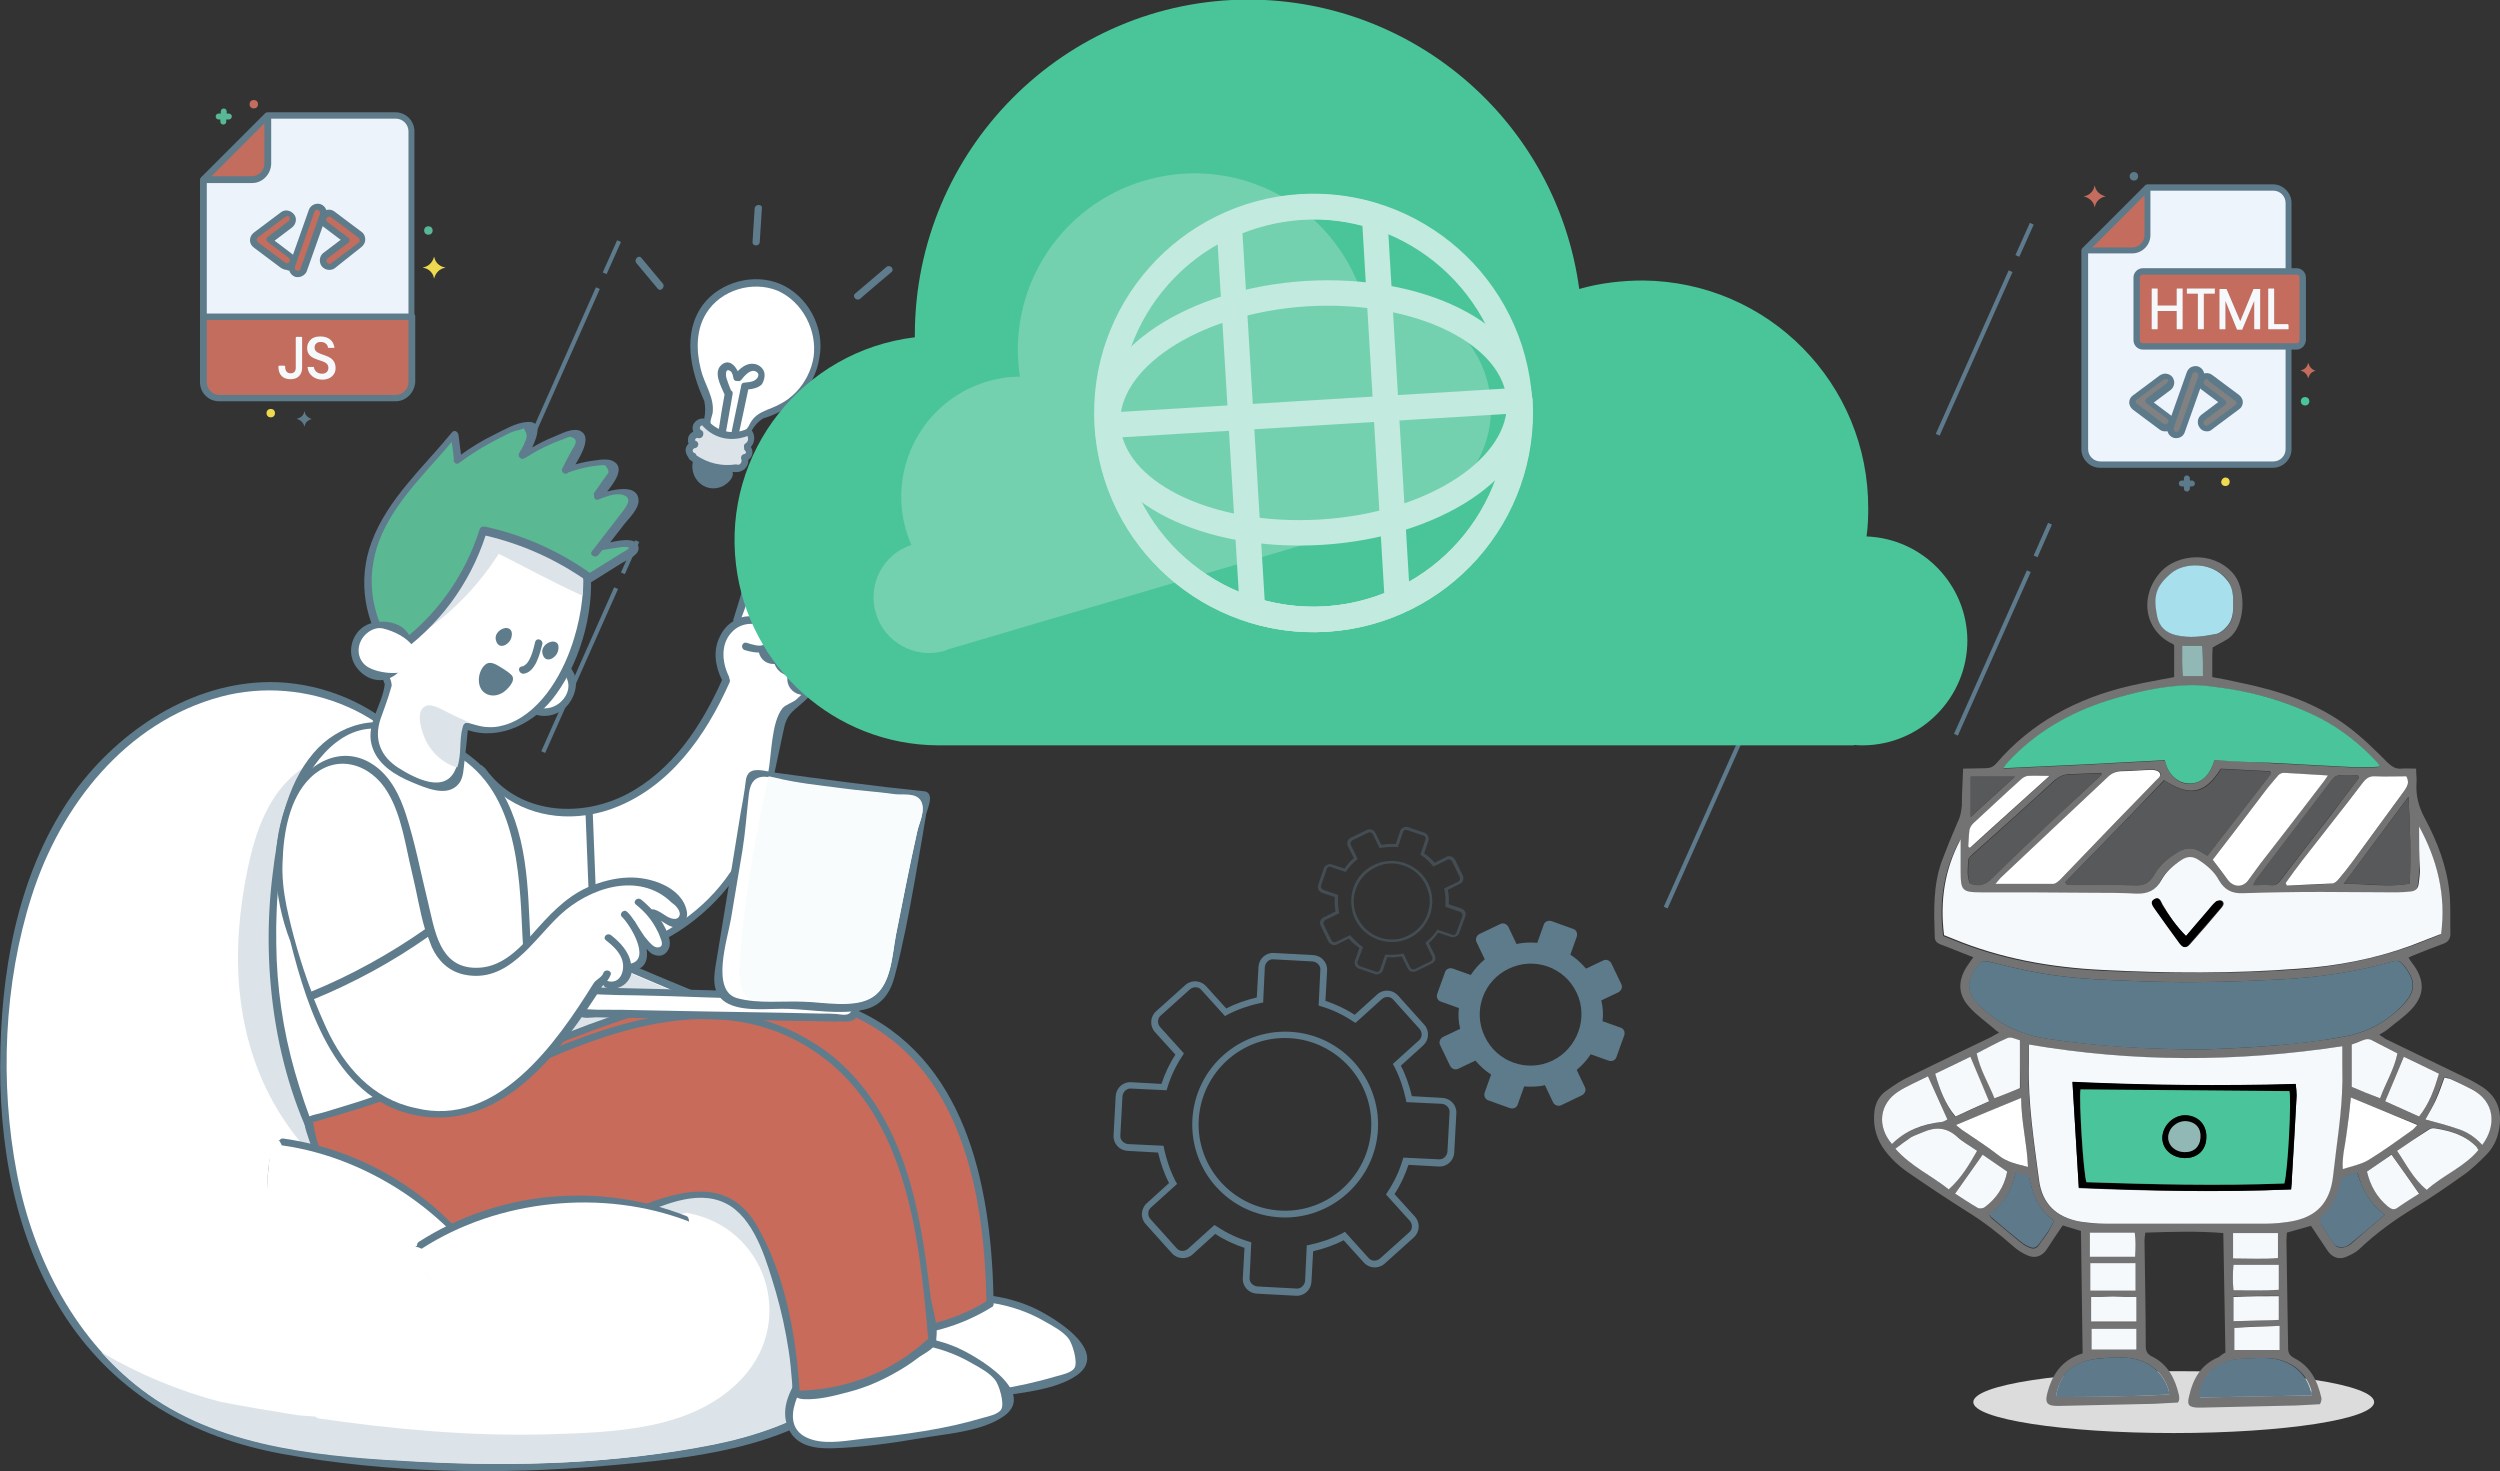 <?xml version="1.0" encoding="utf-8"?>
<!-- Generator: Adobe Illustrator 23.0.6, SVG Export Plug-In . SVG Version: 6.00 Build 0)  -->
<svg version="1.1" id="Слой_1" xmlns="http://www.w3.org/2000/svg" xmlns:xlink="http://www.w3.org/1999/xlink" x="0px" y="0px"
	 width="590px" height="347.2px" viewBox="0 0 590 347.2" style="enable-background:new 0 0 590 347.2;" xml:space="preserve">
<rect x="0" y="0" width="590" height="347.2" fill="#333333" stroke="none"/>
<style type="text/css">
	.st0{fill:#ECF3FB;}
	.st1{fill:#C26D5E;}
	.st2{fill:#F6F9FB;}
	.st3{fill:#5E7B8A;}
	.st4{fill:#EED94F;}
	.st5{fill:#58B895;}
	.st6{fill:#5E7B8B;}
	.st7{opacity:0.36;}
	.st8{fill:#EDF4FC;}
	.st9{fill:#C46C5E;}
	.st10{fill:#818182;}
	.st11{fill:#5D7A8B;}
	.st12{fill:#4AC59A;}
	.st13{fill:#EFDA50;}
	.st14{fill:#F6F9FC;}
	.st15{fill-rule:evenodd;clip-rule:evenodd;fill:#DCDCDC;}
	.st16{fill-rule:evenodd;clip-rule:evenodd;fill:#737373;}
	.st17{fill-rule:evenodd;clip-rule:evenodd;fill:#F6F9FC;}
	.st18{fill-rule:evenodd;clip-rule:evenodd;fill:#5D7A8B;}
	.st19{fill-rule:evenodd;clip-rule:evenodd;fill:#4AC49A;}
	.st20{fill-rule:evenodd;clip-rule:evenodd;fill:#58595B;}
	.st21{fill-rule:evenodd;clip-rule:evenodd;fill:#FFFFFF;}
	.st22{fill-rule:evenodd;clip-rule:evenodd;fill:#A7DFEC;}
	.st23{fill-rule:evenodd;clip-rule:evenodd;fill:#5D798A;}
	.st24{fill-rule:evenodd;clip-rule:evenodd;fill:#91B8B5;}
	.st25{fill-rule:evenodd;clip-rule:evenodd;}
	.st26{fill:none;stroke:#5D7B8C;stroke-miterlimit:10;}
	.st27{fill:#5F7C8D;}
	.st28{fill:#FFFFFF;}
	.st29{fill:#DDE4E9;}
	.st30{fill:#C96B5A;}
	.st31{fill:#F9FCFD;}
	.st32{fill:#607B8D;}
	.st33{fill:#5AB892;}
	.st34{fill-rule:evenodd;clip-rule:evenodd;fill:#4AC59A;}
	.st35{opacity:0.34;fill-rule:evenodd;clip-rule:evenodd;fill:#C2EADE;enable-background:new    ;}
	.st36{fill:none;stroke:#C2EADE;stroke-width:6;stroke-linecap:round;stroke-linejoin:round;}
</style>
<g id="Layer_27">
	<g>
		<g>
			<g>
				<path class="st0" d="M97.1,74.7V31c0-2-1.7-3.7-3.7-3.7H63.2L48,42.4v32.3H97.1z"/>
			</g>
		</g>
		<g>
			<g>
				<path class="st1" d="M48,74.7v15.5c0,2,1.7,3.7,3.7,3.7h41.6c2,0,3.7-1.7,3.7-3.7V74.7H48z"/>
			</g>
		</g>
		<g>
			<g>
				<path class="st2" d="M71.2,79.5h-1.2c-0.1,0-0.2,0.1-0.2,0.2v7.1c0,0.8-0.4,1.3-1.2,1.3c-1,0-1.3-0.7-1.3-1.6
					c0-0.1-0.1-0.2-0.2-0.2h-1.2c-0.1,0-0.2,0.1-0.2,0.2c0,2,1.1,3,2.9,3c1.7,0,2.7-1.1,2.7-2.7v-7.1C71.3,79.6,71.3,79.5,71.2,79.5
					z"/>
			</g>
		</g>
		<g>
			<g>
				<path class="st2" d="M74.5,82.8c-0.5-0.6-0.4-2.1,1.2-2.1c1,0,1.6,0.6,1.7,1.3c0,0.1,0.1,0.1,0.1,0.1h1.3c0.1,0,0.2-0.1,0.1-0.2
					c-0.2-1.4-1.3-2.5-3.3-2.5c-1.1,0-2.1,0.3-2.7,1.3c-0.6,0.9-0.5,2.2,0,2.9c1.3,1.8,4.6,1.2,4.6,3.2c0,0.8-0.5,1.4-1.5,1.4
					c-1.1,0-1.8-0.7-1.9-1.5c0-0.1-0.1-0.1-0.1-0.1h-1.3c-0.1,0-0.2,0.1-0.1,0.2c0.2,1.7,1.7,2.8,3.5,2.8c2,0,3.1-1.3,3.1-2.7
					C79.2,83.6,75.6,84.1,74.5,82.8L74.5,82.8z"/>
			</g>
		</g>
		<g>
			<g>
				<path class="st3" d="M93.4,94.7H51.7c-2.5,0-4.5-2-4.5-4.5V74.7c0-0.4,0.3-0.8,0.8-0.8s0.8,0.3,0.8,0.8v15.5c0,1.6,1.3,3,3,3
					h41.6c1.6,0,3-1.3,3-3V74.7c0-0.4,0.3-0.8,0.8-0.8c0.4,0,0.8,0.3,0.8,0.8v15.5C97.8,92.7,95.8,94.7,93.4,94.7z"/>
			</g>
		</g>
		<g>
			<g>
				<path class="st1" d="M48,42.4h11.4c2,0,3.7-1.7,3.7-3.7V27.3L48,42.4z"/>
			</g>
		</g>
		<g>
			<g>
				<path class="st4" d="M105,63.2c-1.2,0.2-2.2,1.2-2.5,2.4c0,0.1-0.1,0.1-0.1,0c-0.2-1.2-1.2-2.2-2.5-2.4c-0.1,0-0.1-0.1,0-0.1
					c1.2-0.2,2.2-1.2,2.5-2.4c0-0.1,0.1-0.1,0.1,0c0.2,1.2,1.2,2.2,2.5,2.4C105.1,63.1,105.1,63.2,105,63.2z"/>
			</g>
		</g>
		<g>
			<g>
				<path class="st3" d="M73.6,98.9c-0.9,0.2-1.6,0.8-1.7,1.7c0,0-0.1,0-0.1,0c-0.2-0.9-0.9-1.5-1.7-1.7c0,0,0-0.1,0-0.1
					c0.9-0.2,1.6-0.8,1.7-1.7c0,0,0.1,0,0.1,0C72,98,72.7,98.6,73.6,98.9C73.6,98.8,73.6,98.9,73.6,98.9z"/>
			</g>
		</g>
		<g>
			<g>
				<circle class="st1" cx="59.9" cy="24.6" r="1"/>
			</g>
		</g>
		<g>
			<g>
				<circle class="st5" cx="101.1" cy="54.4" r="1"/>
			</g>
		</g>
		<g>
			<g>
				<path class="st5" d="M54,26.8h-0.5v-0.5c0-0.4-0.3-0.7-0.7-0.7c-0.4,0-0.7,0.3-0.7,0.7v0.5h-0.5c-0.4,0-0.7,0.3-0.7,0.7
					c0,0.4,0.3,0.7,0.7,0.7H52v0.5c0,0.4,0.3,0.7,0.7,0.7c0.4,0,0.7-0.3,0.7-0.7v-0.5H54c0.4,0,0.7-0.3,0.7-0.7
					C54.8,27.2,54.4,26.8,54,26.8z"/>
			</g>
		</g>
		<g>
			<g>
				<circle class="st4" cx="63.9" cy="97.5" r="1"/>
			</g>
		</g>
		<g>
			<g>
				<path class="st3" d="M97.1,75.5H48c-0.4,0-0.8-0.3-0.8-0.8V42.4c0-0.2,0.1-0.4,0.2-0.5l15.2-15.2c0.1-0.1,0.3-0.2,0.5-0.2h30.2
					c2.5,0,4.5,2,4.5,4.5v43.8C97.8,75.2,97.5,75.5,97.1,75.5z M48.8,74h47.6V31c0-1.6-1.3-3-3-3H63.5L48.8,42.7V74z"/>
			</g>
		</g>
		<g>
			<g>
				<path class="st3" d="M59.5,43.2H48.2c-0.4,0-0.8-0.3-0.8-0.8c0-0.4,0.3-0.8,0.8-0.8h11.2c1.6,0,3-1.3,3-3V27.6
					c0-0.4,0.3-0.8,0.8-0.8c0.4,0,0.8,0.3,0.8,0.8v11.1C63.9,41.2,61.9,43.2,59.5,43.2z"/>
			</g>
		</g>
		<g>
			<g>
				<path class="st1" d="M85,55.5l-6.4-4.8c-0.6-0.5-1.6-0.4-2,0.3c-0.5,0.6-0.4,1.6,0.3,2l4.9,3.7l-4.9,3.7c-0.6,0.5-0.8,1.4-0.3,2
					c0.5,0.6,1.4,0.8,2,0.3l6.4-4.8C85.8,57.3,85.8,56.1,85,55.5L85,55.5z"/>
			</g>
		</g>
		<g>
			<g>
				<path class="st1" d="M68.5,60.4l-4.9-3.7l4.9-3.7c0.6-0.5,0.8-1.4,0.3-2c-0.5-0.6-1.4-0.8-2-0.3l-6.4,4.8
					c-0.4,0.3-0.6,0.7-0.6,1.2c0,0.5,0.2,0.9,0.6,1.2l6.4,4.8c0.6,0.5,1.6,0.4,2-0.3C69.3,61.7,69.2,60.8,68.5,60.4z"/>
			</g>
		</g>
		<g>
			<g>
				<path class="st1" d="M75.4,48.8c-0.7-0.3-1.6,0.1-1.9,0.9l-4.6,13c-0.3,0.8,0.1,1.6,0.9,1.9c0.8,0.3,1.6-0.1,1.9-0.9l4.6-13
					C76.6,49.9,76.2,49.1,75.4,48.8z"/>
			</g>
		</g>
		<g>
			<g>
				<path class="st3" d="M77.7,63.7c-0.7,0-1.3-0.3-1.8-0.9c-0.7-1-0.5-2.4,0.4-3.1l4.1-3.1l-4.1-3.1c-0.5-0.4-0.8-0.9-0.9-1.5
					c-0.1-0.6,0.1-1.2,0.4-1.6c0.4-0.5,0.9-0.8,1.5-0.9c0.6-0.1,1.2,0.1,1.6,0.4l6.4,4.8c0.6,0.4,0.9,1.1,0.9,1.8
					c0,0.7-0.3,1.3-0.9,1.8L79,63.3C78.6,63.6,78.1,63.7,77.7,63.7L77.7,63.7z M77.7,51.1C77.6,51.1,77.6,51.2,77.7,51.1
					c-0.3,0-0.4,0.1-0.6,0.3C77,51.6,77,51.8,77,51.9c0,0.2,0.1,0.4,0.3,0.5l4.9,3.7c0.2,0.1,0.3,0.4,0.3,0.6c0,0.2-0.1,0.5-0.3,0.6
					L77.3,61c-0.3,0.2-0.4,0.7-0.1,1c0.2,0.3,0.7,0.4,1,0.1l6.4-4.8c0.2-0.1,0.3-0.3,0.3-0.6c0-0.2-0.1-0.4-0.3-0.6l-6.4-4.8
					C78,51.2,77.8,51.1,77.7,51.1L77.7,51.1z"/>
			</g>
		</g>
		<g>
			<g>
				<path class="st3" d="M67.7,63.7c-0.5,0-0.9-0.2-1.3-0.4l-6.4-4.8C59.3,58,59,57.4,59,56.7c0-0.7,0.3-1.3,0.9-1.8l6.4-4.8
					c0.5-0.4,1.1-0.5,1.6-0.4c0.6,0.1,1.1,0.4,1.5,0.9c0.4,0.5,0.5,1.1,0.4,1.6c-0.1,0.6-0.4,1.1-0.9,1.5l-4.1,3.1l4.1,3.1
					c0.5,0.4,0.8,0.9,0.9,1.5c0.1,0.6-0.1,1.2-0.4,1.6c-0.4,0.5-0.9,0.8-1.5,0.9C67.9,63.7,67.8,63.7,67.7,63.7z M67.7,51.1
					c-0.2,0-0.3,0-0.4,0.1l-6.4,4.8c-0.2,0.1-0.3,0.3-0.3,0.6c0,0.2,0.1,0.4,0.3,0.6l6.4,4.8c0.1,0.1,0.3,0.2,0.5,0.1
					c0.2,0,0.3-0.1,0.5-0.3c0.1-0.2,0.2-0.3,0.1-0.5c0-0.2-0.1-0.3-0.3-0.5l-4.9-3.7c-0.2-0.1-0.3-0.4-0.3-0.6
					c0-0.2,0.1-0.5,0.3-0.6l4.9-3.7c0.2-0.1,0.2-0.3,0.3-0.5c0-0.2,0-0.4-0.1-0.5c-0.1-0.1-0.3-0.2-0.5-0.3
					C67.7,51.2,67.7,51.1,67.7,51.1z"/>
			</g>
		</g>
		<g>
			<g>
				<path class="st3" d="M70.3,65.4c-0.2,0-0.5,0-0.7-0.1c-1.1-0.4-1.7-1.7-1.3-2.8l4.6-13c0.4-1.1,1.7-1.7,2.8-1.3
					c1.1,0.4,1.7,1.7,1.3,2.8l-4.6,13C72.1,64.8,71.2,65.4,70.3,65.4z M74.9,49.5c-0.3,0-0.6,0.2-0.7,0.5l-4.6,13
					c-0.1,0.4,0.1,0.8,0.4,0.9c0.4,0.1,0.8-0.1,0.9-0.4l4.6-13c0.1-0.4-0.1-0.8-0.4-0.9C75.1,49.5,75,49.5,74.9,49.5z"/>
			</g>
		</g>
	</g>
</g>
<g>
	<g>
		<path class="st6" d="M339.6,275.3l-7.2-0.4c-0.8,2.4-1.9,4.8-3.3,6.9l4.8,5.3c1.3,1.4,1.2,3.6-0.2,4.9l-6.9,6.2
			c-1.4,1.3-3.6,1.2-4.9-0.2l-4.8-5.3c-2.3,1.2-4.7,2-7.2,2.6l-0.4,7.2c-0.1,1.9-1.7,3.4-3.6,3.3l-9.3-0.5c-1.9-0.1-3.4-1.7-3.3-3.6
			l0.4-7.2c-2.4-0.8-4.8-1.9-6.9-3.3l-5.3,4.8c-1.4,1.3-3.6,1.2-4.9-0.2l-6.2-6.9c-1.3-1.4-1.2-3.6,0.2-4.9l5.3-4.8
			c-1.2-2.3-2-4.7-2.6-7.2l-7.2-0.4c-1.9-0.1-3.4-1.7-3.3-3.6l0.5-9.3c0.1-1.9,1.7-3.4,3.6-3.3l7.2,0.4c0.8-2.4,1.9-4.8,3.3-6.9
			l-4.8-5.3c-1.3-1.4-1.2-3.6,0.2-4.9l6.9-6.2c1.4-1.3,3.6-1.2,4.9,0.2l4.8,5.3c2.3-1.2,4.7-2,7.2-2.6l0.4-7.2
			c0.1-1.9,1.7-3.4,3.6-3.3l9.3,0.5c1.9,0.1,3.4,1.7,3.3,3.6l-0.4,7.2c2.4,0.8,4.8,1.9,6.9,3.3l5.3-4.8c1.4-1.3,3.6-1.2,4.9,0.2
			l6.2,6.9c1.3,1.4,1.2,3.6-0.2,4.9l-5.3,4.8c1.2,2.3,2,4.7,2.6,7.2l7.2,0.4c1.9,0.1,3.4,1.7,3.3,3.6l-0.5,9.3
			C343.1,273.9,341.5,275.4,339.6,275.3z M334.9,245.5c0.8-0.7,0.8-1.9,0.1-2.7l-6.2-6.9c-0.7-0.8-1.9-0.8-2.7-0.1l-6.2,5.6
			l-0.5-0.3c-2.4-1.6-4.9-2.8-7.6-3.6l-0.6-0.2l0.4-8.4c0.1-1-0.8-1.9-1.8-2l-9.3-0.5c-1-0.1-1.9,0.8-2,1.8l-0.4,8.4l-0.6,0.1
			c-2.8,0.6-5.4,1.5-7.9,2.8l-0.5,0.3l-5.6-6.2c-0.7-0.8-1.9-0.8-2.7-0.1l-6.9,6.2c-0.8,0.7-0.8,1.9-0.1,2.7l5.6,6.2l-0.3,0.5
			c-1.6,2.4-2.8,4.9-3.6,7.6l-0.2,0.6l-8.4-0.4c-1-0.1-1.9,0.8-2,1.8l-0.5,9.3c-0.1,1,0.8,1.9,1.8,2l8.4,0.4l0.1,0.6
			c0.6,2.8,1.5,5.4,2.8,7.9l0.3,0.5l-6.2,5.6c-0.8,0.7-0.8,1.9-0.1,2.7l6.2,6.9c0.7,0.8,1.9,0.8,2.7,0.1l6.2-5.6l0.5,0.3
			c2.4,1.6,4.9,2.8,7.6,3.6l0.6,0.2l-0.4,8.4c-0.1,1,0.8,1.9,1.8,2l9.3,0.5c1,0.1,1.9-0.8,2-1.8l0.4-8.4l0.6-0.1
			c2.8-0.6,5.4-1.5,7.9-2.8l0.5-0.3l5.6,6.2c0.7,0.8,1.9,0.8,2.7,0.1l6.9-6.2c0.8-0.7,0.8-1.9,0.1-2.7l-5.6-6.2l0.3-0.5
			c1.6-2.4,2.8-4.9,3.6-7.6l0.2-0.6l8.4,0.4c1,0.1,1.9-0.8,2-1.8l0.5-9.3c0.1-1-0.8-1.9-1.8-2l-8.4-0.4l-0.1-0.6
			c-0.6-2.8-1.5-5.4-2.8-7.9l-0.3-0.5L334.9,245.5z M302.2,287.3c-12.1-0.6-21.4-10.9-20.8-23c0.6-12.1,10.9-21.4,23-20.8
			c12.1,0.6,21.4,10.9,20.8,23C324.6,278.5,314.2,287.9,302.2,287.3z M302.2,285.7c11.2,0.6,20.8-8.1,21.4-19.3
			c0.6-11.2-8.1-20.8-19.3-21.4c-11.2-0.6-20.8,8.1-21.4,19.3C282.3,275.5,291,285.1,302.2,285.7z"/>
	</g>
</g>
<g>
	<path class="st6" d="M368.5,260.8l4.8-2.3c0.8-0.4,1.1-1.3,0.7-2l-1.9-4c1.3-1.1,2.4-2.3,3.3-3.7l4.2,1.5c0.8,0.3,1.7-0.1,1.9-0.9
		l1.8-5c0.3-0.8-0.1-1.7-0.9-1.9l-4.2-1.5c0.2-1.6,0.1-3.3-0.3-4.9l4-1.9c0.8-0.4,1.1-1.3,0.7-2l-2.3-4.8c-0.4-0.8-1.3-1.1-2-0.7
		l-4,1.9c-1.1-1.3-2.3-2.4-3.7-3.3l1.5-4.2c0.3-0.8-0.1-1.7-0.9-1.9l-5-1.8c-0.8-0.3-1.7,0.1-1.9,0.9l-1.5,4.2
		c-1.6-0.1-3.3-0.1-4.9,0.3l-1.9-4c-0.4-0.8-1.3-1.1-2-0.7l-4.8,2.3c-0.8,0.4-1.1,1.3-0.7,2l1.9,4c-1.3,1.1-2.4,2.3-3.3,3.7
		l-4.2-1.5c-0.8-0.3-1.7,0.1-1.9,0.9l-1.8,5c-0.3,0.8,0.1,1.7,0.9,1.9l4.2,1.5c-0.2,1.6-0.1,3.3,0.3,4.9l-4,1.9
		c-0.8,0.4-1.1,1.3-0.7,2l2.3,4.8c0.4,0.8,1.3,1.1,2,0.7l4-1.9c1.1,1.3,2.3,2.4,3.7,3.3l-1.5,4.2c-0.3,0.8,0.1,1.7,0.9,1.9l5,1.8
		c0.8,0.3,1.7-0.1,1.9-0.9l1.5-4.2c1.6,0.1,3.3,0.1,4.9-0.3l1.9,4C366.8,260.8,367.7,261.2,368.5,260.8z M366.4,250.3
		c-6,2.9-13.2,0.3-16-5.7c-2.9-6-0.3-13.2,5.7-16c6-2.9,13.2-0.3,16,5.7C374.9,240.2,372.3,247.4,366.4,250.3z"/>
</g>
<g class="st7">
	<path class="st6" d="M312.4,216.5l2.8-1.4c-0.2-1.1-0.3-2.2-0.2-3.4l-3-1c-0.8-0.3-1.2-1.1-0.9-1.9l1.3-3.8
		c0.1-0.4,0.4-0.7,0.8-0.9c0.4-0.2,0.8-0.2,1.1-0.1l3,1c0.6-0.9,1.4-1.8,2.2-2.5l-1.4-2.8c-0.2-0.4-0.2-0.8-0.1-1.1
		c0.1-0.4,0.4-0.7,0.8-0.9l3.7-1.8c0.4-0.2,0.8-0.2,1.2-0.1c0.4,0.1,0.7,0.4,0.9,0.8l1.4,2.8c1.1-0.2,2.2-0.3,3.4-0.2l1-3
		c0.1-0.4,0.4-0.7,0.8-0.9c0.4-0.2,0.8-0.2,1.1-0.1l3.8,1.3c0.4,0.1,0.7,0.4,0.9,0.8c0.2,0.4,0.2,0.8,0.1,1.1l-1,3
		c0.9,0.6,1.8,1.4,2.5,2.2l2.8-1.4c0.7-0.4,1.6,0,2,0.7l1.8,3.7c0.2,0.4,0.2,0.8,0.1,1.1c-0.1,0.4-0.4,0.7-0.8,0.9l-2.8,1.4
		c0.2,1.1,0.3,2.2,0.2,3.4l3,1c0.8,0.3,1.2,1.1,0.9,1.9l-1.4,3.8c-0.1,0.4-0.4,0.7-0.8,0.9c-0.4,0.2-0.8,0.2-1.2,0.1l-3-1
		c-0.6,0.9-1.4,1.8-2.2,2.5l1.4,2.8c0.2,0.4,0.2,0.8,0.1,1.1c-0.1,0.4-0.4,0.7-0.8,0.9l-3.7,1.8c-0.4,0.2-0.8,0.2-1.1,0.1
		c-0.4-0.1-0.7-0.4-0.9-0.8l-1.4-2.8c-1.1,0.2-2.2,0.3-3.4,0.2l-1,3c-0.1,0.4-0.4,0.7-0.8,0.9c-0.4,0.2-0.8,0.2-1.1,0.1l-3.8-1.3
		c-0.8-0.3-1.2-1.1-0.9-1.9l1-3c-0.9-0.6-1.8-1.4-2.5-2.2l-2.8,1.4c-0.7,0.4-1.6,0-2-0.7l-1.8-3.7c-0.1-0.1-0.1-0.2-0.1-0.3
		C311.4,217.5,311.7,216.8,312.4,216.5z M320.4,226.9c-0.2,0.4,0.1,0.9,0.5,1.1l3.8,1.3c0.2,0.1,0.4,0.1,0.6,0
		c0.2-0.1,0.4-0.3,0.4-0.5l1.2-3.5l0.3,0c1.2,0.1,2.5,0,3.7-0.2l0.3-0.1l1.6,3.3c0.2,0.4,0.7,0.6,1.1,0.4l3.7-1.8
		c0.2-0.1,0.4-0.3,0.4-0.5c0.1-0.2,0.1-0.4,0-0.6l-1.6-3.3l0.2-0.2c1-0.8,1.8-1.7,2.5-2.7l0.1-0.2l3.5,1.2c0.2,0.1,0.4,0.1,0.6,0
		c0.2-0.1,0.4-0.3,0.4-0.5l1.4-3.8c0.2-0.4-0.1-0.9-0.5-1.1l-3.5-1.2l0-0.3c0.1-1.2,0-2.5-0.2-3.7l-0.1-0.3l3.3-1.6
		c0.2-0.1,0.4-0.3,0.4-0.5c0.1-0.2,0.1-0.4,0-0.6l-1.8-3.7c-0.2-0.4-0.7-0.6-1.1-0.4l-3.3,1.6l-0.2-0.2c-0.8-1-1.7-1.8-2.7-2.5
		l-0.2-0.1l1.2-3.5c0.1-0.2,0.1-0.4,0-0.6c-0.1-0.2-0.3-0.4-0.5-0.4l-3.8-1.3c-0.2-0.1-0.4-0.1-0.6,0c-0.2,0.1-0.4,0.3-0.4,0.5
		l-1.2,3.5l-0.3,0c-1.2-0.1-2.5,0-3.7,0.2l-0.3,0.1l-1.6-3.3c-0.1-0.2-0.3-0.4-0.5-0.4c-0.2-0.1-0.4-0.1-0.6,0l-3.7,1.8
		c-0.2,0.1-0.4,0.3-0.4,0.5c-0.1,0.2-0.1,0.4,0,0.6l1.6,3.3l-0.2,0.2c-1,0.8-1.8,1.7-2.5,2.7l-0.1,0.2l-3.5-1.2
		c-0.2-0.1-0.4-0.1-0.6,0c-0.2,0.1-0.4,0.3-0.4,0.5l-1.3,3.8c-0.2,0.4,0.1,0.9,0.5,1.1l3.5,1.2l0,0.3c-0.1,1.2,0,2.5,0.2,3.7
		l0.1,0.3l-3.3,1.6c-0.2,0.1-0.4,0.3-0.4,0.5c-0.1,0.2-0.1,0.4,0,0.6l1.8,3.7c0.2,0.4,0.7,0.6,1.1,0.4l3.3-1.6l0.2,0.2
		c0.8,0.9,1.7,1.8,2.7,2.5l0.2,0.1L320.4,226.9z M324.3,204.1c2.3-1.1,4.9-1.2,7.3-0.4c2.4,0.9,4.4,2.6,5.5,4.9l0,0
		c1.1,2.3,1.2,4.9,0.4,7.3c-0.9,2.4-2.6,4.4-4.9,5.5c-2.3,1.1-4.9,1.2-7.3,0.4c-2.4-0.9-4.4-2.6-5.5-4.9c-0.3-0.7-0.6-1.4-0.7-2.2
		C318.2,210.4,320.2,206,324.3,204.1z M336.5,208.9L336.5,208.9c-1-2.1-2.8-3.8-5.1-4.6c-2.2-0.8-4.7-0.7-6.8,0.4
		c-2.1,1-3.8,2.8-4.6,5.1c-0.8,2.2-0.7,4.7,0.4,6.8c1,2.1,2.8,3.8,5.1,4.6c2.2,0.8,4.7,0.7,6.8-0.4c2.1-1,3.8-2.8,4.6-5.1
		c0.5-1.6,0.7-3.2,0.3-4.8C337,210.2,336.8,209.5,336.5,208.9z"/>
</g>
<g id="Layer_24">
	<g>
		<g>
			<g>
				<path class="st8" d="M505.7,81.8c-0.8,0-1.4-0.6-1.4-1.4V65.5c0-0.8,0.6-1.4,1.4-1.4h34.4V47.8c0-2-1.6-3.6-3.6-3.6h-29.6
					l-14.9,14.9V106c0,2,1.6,3.6,3.6,3.6h40.8c2,0,3.6-1.6,3.6-3.6V81.8L505.7,81.8L505.7,81.8z"/>
			</g>
		</g>
		<g>
			<g>
				<path class="st9" d="M542,64.1h-36.3c-0.8,0-1.4,0.6-1.4,1.4v14.8c0,0.8,0.6,1.4,1.4,1.4H542c0.8,0,1.4-0.6,1.4-1.4V65.5
					C543.4,64.7,542.8,64.1,542,64.1z"/>
			</g>
		</g>
		<g>
			<g>
				<path class="st9" d="M491.9,59.1h11.2c2,0,3.6-1.6,3.6-3.6V44.2L491.9,59.1z"/>
			</g>
		</g>
		<g>
			<g>
				<path class="st10" d="M528,93.8l-6.3-4.7c-0.6-0.5-1.5-0.3-2,0.3c-0.5,0.6-0.3,1.5,0.3,2l4.8,3.6l-4.8,3.6
					c-0.6,0.5-0.8,1.4-0.3,2c0.5,0.6,1.4,0.8,2,0.3L528,96C528.8,95.5,528.8,94.3,528,93.8L528,93.8z"/>
			</g>
		</g>
		<g>
			<g>
				<path class="st10" d="M511.9,98.5l-4.8-3.6l4.8-3.6c0.6-0.5,0.8-1.4,0.3-2c-0.5-0.6-1.4-0.8-2-0.3l-6.3,4.7
					c-0.4,0.3-0.6,0.7-0.6,1.1c0,0.5,0.2,0.9,0.6,1.1l6.3,4.7c0.6,0.5,1.5,0.3,2-0.3C512.6,99.9,512.5,99,511.9,98.5z"/>
			</g>
		</g>
		<g>
			<g>
				<path class="st10" d="M518.6,87.2c-0.7-0.3-1.6,0.1-1.8,0.9l-4.5,12.7c-0.3,0.7,0.1,1.6,0.9,1.8c0.7,0.3,1.6-0.1,1.8-0.9
					l4.5-12.7C519.7,88.3,519.3,87.4,518.6,87.2z"/>
			</g>
		</g>
		<g>
			<g>
				<path class="st9" d="M496.8,46.4c-1.2,0.2-2.2,1.2-2.4,2.4c0,0.1-0.1,0.1-0.1,0c-0.2-1.2-1.2-2.1-2.4-2.4c-0.1,0-0.1-0.1,0-0.1
					c1.2-0.2,2.2-1.2,2.4-2.4c0-0.1,0.1-0.1,0.1,0c0.2,1.2,1.2,2.1,2.4,2.4C496.9,46.3,496.9,46.4,496.8,46.4z"/>
			</g>
		</g>
		<g>
			<g>
				<path class="st9" d="M546.5,87.5c-0.9,0.2-1.5,0.8-1.7,1.7c0,0-0.1,0-0.1,0c-0.2-0.8-0.8-1.5-1.7-1.7c0,0,0-0.1,0-0.1
					c0.9-0.2,1.5-0.8,1.7-1.7c0,0,0.1,0,0.1,0C545,86.6,545.7,87.3,546.5,87.5C546.6,87.5,546.6,87.5,546.5,87.5z"/>
			</g>
		</g>
		<g>
			<g>
				<path class="st11" d="M503.6,40.6c0.6,0,1,0.4,1,1c0,0.6-0.4,1-1,1c-0.6,0-1-0.4-1-1C502.6,41.1,503,40.6,503.6,40.6z"/>
			</g>
		</g>
		<g>
			<g>
				<circle class="st12" cx="544" cy="94.7" r="1"/>
			</g>
		</g>
		<g>
			<g>
				<path class="st11" d="M517.3,113.4h-0.5v-0.5c0-0.4-0.3-0.7-0.7-0.7c-0.4,0-0.7,0.3-0.7,0.7v0.5h-0.5c-0.4,0-0.7,0.3-0.7,0.7
					c0,0.4,0.3,0.7,0.7,0.7h0.5v0.5c0,0.4,0.3,0.7,0.7,0.7c0.4,0,0.7-0.3,0.7-0.7v-0.5h0.5c0.4,0,0.7-0.3,0.7-0.7
					C518,113.8,517.7,113.4,517.3,113.4L517.3,113.4z"/>
			</g>
		</g>
		<g>
			<g>
				<path class="st13" d="M525.2,112.7c0.6,0,1,0.4,1,1c0,0.6-0.4,1-1,1c-0.6,0-1-0.4-1-1C524.3,113.1,524.7,112.7,525.2,112.7z"/>
			</g>
		</g>
		<g>
			<g>
				<path class="st11" d="M542,82.5h-36.3c-1.2,0-2.2-1-2.2-2.2V65.5c0-1.2,1-2.2,2.2-2.2H542c1.2,0,2.2,1,2.2,2.2v14.8
					C544.1,81.5,543.2,82.5,542,82.5L542,82.5z M505.7,64.8c-0.4,0-0.7,0.3-0.7,0.7v14.8c0,0.4,0.3,0.7,0.7,0.7H542
					c0.4,0,0.7-0.3,0.7-0.7V65.5c0-0.4-0.3-0.7-0.7-0.7L505.7,64.8L505.7,64.8z"/>
			</g>
		</g>
		<g>
			<g>
				<path class="st14" d="M515,68.1h-1.2c-0.1,0-0.1,0.1-0.1,0.1v3.9h-4.5v-3.9c0-0.1-0.1-0.1-0.1-0.1h-1.2c-0.1,0-0.1,0.1-0.1,0.1
					v9.4c0,0.1,0.1,0.1,0.1,0.1h1.2c0.1,0,0.1-0.1,0.1-0.1v-4.2h4.5v4.2c0,0.1,0.1,0.1,0.1,0.1h1.2c0.1,0,0.1-0.1,0.1-0.1v-9.4
					C515.2,68.1,515.1,68.1,515,68.1z"/>
			</g>
		</g>
		<g>
			<g>
				<path class="st14" d="M522.7,68.1h-6.5c-0.1,0-0.1,0.1-0.1,0.1v1c0,0.1,0.1,0.1,0.1,0.1h2.5v8.3c0,0.1,0.1,0.1,0.1,0.1h1.2
					c0.1,0,0.1-0.1,0.1-0.1v-8.3h2.5c0.1,0,0.1-0.1,0.1-0.1v-1C522.9,68.1,522.8,68.1,522.7,68.1z"/>
			</g>
		</g>
		<g>
			<g>
				<path class="st14" d="M533.4,68.2h-1.5c-0.1,0-0.1,0-0.1,0.1l-3.1,7.5l-3.2-7.5c0-0.1-0.1-0.1-0.1-0.1h-1.5
					c-0.1,0-0.1,0.1-0.1,0.1v9.3c0,0.1,0.1,0.1,0.1,0.1h1.2c0.1,0,0.1-0.1,0.1-0.1V71l2.7,6.7c0,0.1,0.1,0.1,0.1,0.1h1.1
					c0.1,0,0.1,0,0.1-0.1L532,71v6.6c0,0.1,0.1,0.1,0.1,0.1h1.2c0.1,0,0.1-0.1,0.1-0.1v-9.3C533.5,68.3,533.5,68.2,533.4,68.2
					L533.4,68.2z"/>
			</g>
		</g>
		<g>
			<g>
				<path class="st14" d="M539.9,76.5h-3.2v-8.3c0-0.1-0.1-0.1-0.1-0.1h-1.2c-0.1,0-0.1,0.1-0.1,0.1v9.4c0,0.1,0.1,0.1,0.1,0.1h4.6
					c0.1,0,0.1-0.1,0.1-0.1v-0.9C540,76.6,540,76.5,539.9,76.5z"/>
			</g>
		</g>
		<g>
			<g>
				<path class="st11" d="M536.4,110.4h-40.8c-2.4,0-4.4-2-4.4-4.4V59.1c0-0.2,0.1-0.4,0.2-0.5l14.9-14.9c0.1-0.1,0.3-0.2,0.5-0.2
					h29.6c2.4,0,4.4,2,4.4,4.4v16c0,0.4-0.3,0.7-0.7,0.7s-0.7-0.3-0.7-0.7v-16c0-1.6-1.3-2.9-2.9-2.9h-29.3l-14.4,14.4V106
					c0,1.6,1.3,2.9,2.9,2.9h40.8c1.6,0,2.9-1.3,2.9-2.9V82c0-0.4,0.3-0.7,0.7-0.7c0.4,0,0.7,0.3,0.7,0.7v24
					C540.8,108.4,538.8,110.4,536.4,110.4z"/>
			</g>
		</g>
		<g>
			<g>
				<path class="st11" d="M503.2,59.8h-11.1c-0.4,0-0.7-0.3-0.7-0.7c0-0.4,0.3-0.7,0.7-0.7h11.1c1.6,0,2.9-1.3,2.9-2.9V44.4
					c0-0.4,0.3-0.7,0.7-0.7c0.4,0,0.7,0.3,0.7,0.7v11.1C507.5,57.8,505.6,59.8,503.2,59.8z"/>
			</g>
		</g>
		<g>
			<g>
				<path class="st11" d="M520.8,101.8c-0.7,0-1.3-0.3-1.7-0.9c-0.7-1-0.5-2.3,0.4-3l4-3l-4-3c-1-0.7-1.1-2.1-0.4-3
					c0.7-1,2.1-1.1,3-0.4l6.3,4.7h0c0.5,0.4,0.9,1,0.9,1.7c0,0.7-0.3,1.3-0.9,1.7l-6.3,4.7C521.7,101.7,521.3,101.8,520.8,101.8
					L520.8,101.8z M520.8,89.5c-0.2,0-0.4,0.1-0.6,0.3c-0.2,0.3-0.2,0.7,0.1,1l4.8,3.6c0.2,0.1,0.3,0.4,0.3,0.6
					c0,0.2-0.1,0.5-0.3,0.6l-4.8,3.6c-0.3,0.2-0.4,0.7-0.1,1c0.2,0.3,0.7,0.4,1,0.1l6.3-4.7c0.2-0.1,0.3-0.3,0.3-0.5
					c0-0.2-0.1-0.4-0.3-0.5l-6.3-4.7C521.1,89.5,521,89.5,520.8,89.5L520.8,89.5z"/>
			</g>
		</g>
		<g>
			<g>
				<path class="st11" d="M511,101.8c-0.5,0-0.9-0.1-1.3-0.4l-6.3-4.7c-0.5-0.4-0.9-1-0.9-1.7c0-0.7,0.3-1.3,0.9-1.7l6.3-4.7
					c0.5-0.3,1-0.5,1.6-0.4c0.6,0.1,1.1,0.4,1.4,0.8c0.3,0.5,0.5,1,0.4,1.6c-0.1,0.6-0.4,1.1-0.8,1.4l-4,3l4,3
					c0.5,0.3,0.8,0.9,0.8,1.4c0.1,0.6-0.1,1.1-0.4,1.6c-0.3,0.5-0.9,0.8-1.4,0.8C511.2,101.8,511.1,101.8,511,101.8z M511,89.5
					c-0.1,0-0.3,0-0.4,0.1l-6.3,4.7c-0.2,0.1-0.3,0.3-0.3,0.5c0,0.2,0.1,0.4,0.3,0.5l6.3,4.7c0.1,0.1,0.3,0.2,0.5,0.1
					c0.2,0,0.3-0.1,0.5-0.3c0.1-0.1,0.2-0.3,0.1-0.5c0-0.2-0.1-0.3-0.3-0.5l-4.8-3.6c-0.2-0.1-0.3-0.4-0.3-0.6
					c0-0.2,0.1-0.5,0.3-0.6l4.8-3.6c0.1-0.1,0.2-0.3,0.3-0.5c0-0.2,0-0.4-0.1-0.5C511.4,89.6,511.3,89.5,511,89.5
					C511.1,89.5,511,89.5,511,89.5L511,89.5z"/>
			</g>
		</g>
		<g>
			<g>
				<path class="st11" d="M513.6,103.4c-0.2,0-0.5,0-0.7-0.1c-1.1-0.4-1.7-1.6-1.3-2.8l4.5-12.7c0.2-0.5,0.6-1,1.1-1.2
					c0.5-0.2,1.1-0.3,1.6-0.1h0c1.1,0.4,1.7,1.6,1.3,2.8l-4.5,12.7C515.3,102.9,514.5,103.4,513.6,103.4z M518.1,87.8
					c-0.1,0-0.2,0-0.3,0.1c-0.2,0.1-0.3,0.2-0.4,0.4L513,101c-0.1,0.4,0.1,0.8,0.4,0.9c0.4,0.1,0.8-0.1,0.9-0.4l4.5-12.7
					c0.1-0.4-0.1-0.8-0.4-0.9C518.3,87.9,518.2,87.8,518.1,87.8z"/>
			</g>
		</g>
	</g>
</g>
<g>
	<path class="st15" d="M560.3,330.9c0,4-21.2,7.3-47.3,7.3c-26.1,0-47.3-3.3-47.3-7.3c0-4.1,21.2-7.3,47.3-7.3
		C539.1,323.5,560.3,326.8,560.3,330.9z"/>
	<path class="st16" d="M525.2,319.2c-0.2-9.3-0.3-18.6-0.5-28.2c-6.2-0.5-12.2-0.3-18.4-0.1c-0.1,0.7-0.2,1.3-0.2,1.9
		c0.1,8.3,0.3,16.6,0.3,24.9c0,1.3,0.5,2,1.6,2.5c3.6,1.8,5.3,5.1,6.2,8.9c0.1,0.4,0.1,0.7,0.1,1.1c0,0.2-0.1,0.4-0.3,0.8
		c-1.8,0.1-3.7,0.2-5.6,0.3c-7.5,0.2-15,0.3-22.4,0.5c-3.1,0.1-3.5-0.8-2.7-3.5c1.2-4.3,3.6-7.5,8.2-8.9c-0.1-9.7-0.3-19.2-0.4-28.9
		c-1.6-0.5-3-0.9-4.3-1.3c-1.3,1.9-2.6,3.8-3.8,5.7c-1,1.5-2.6,2.1-4.2,1.5c-1.3-0.5-2.6-1.3-3.7-2.3c-3.4-3-7-5.8-10.9-8.2
		c-4.6-2.9-9.1-5.9-13.6-9c-2.5-1.7-4.7-3.7-6.4-6.3c-1.7-2.7-2.2-5.6-1.8-8.6c0.3-1.9,1.2-3.5,2.8-4.6c1.8-1.3,3.6-2.5,5.6-3.4
		c6.4-3.2,12.8-6.2,19.2-9.3c0.5-0.3,1-0.6,1.8-1c-0.6-0.4-1-0.7-1.4-1.1c-1.9-1.6-4-3.1-5.6-4.9c-2.7-2.9-2.8-6.1-0.7-9.5
		c0.5-0.7,1-1.4,1.6-2.3c-2.7-1-5.2-2.1-7.7-3c-1-0.4-1.4-0.9-1.4-1.9c-0.2-6-0.4-11.9,1.6-17.6c1.2-3.2,2.5-6.4,3.9-9.6
		c0.6-1.2,0.8-2.5,0.9-3.8c0-2.8,0.2-5.6,0.3-8.6c1.8,0,3.5-0.1,5.3-0.1c1,0,1.8-0.3,2.5-1.1c8.3-9.7,19.1-15.4,31.4-18.3
		c3.4-0.8,6.9-1.4,10.6-2.1c0-1.2,0-2.5,0-3.7c0-1.3,0-2.6,0-3.8c-0.2-0.2-0.3-0.4-0.5-0.4c-6.6-3.2-7.8-11.3-2.6-17
		c3.7-4,12-5.1,16.9,0.3c3.2,3.5,3.1,11.6-0.3,14.9c-1.1,1.1-2.8,1.7-4.4,2.7c0,0.3-0.1,1-0.1,1.7c0,1.8,0,3.5,0,5.3
		c2.3,0.4,4.4,0.8,6.5,1.3c9.3,1.9,18.2,4.8,25.8,10.6c3.3,2.5,6.2,5.4,9.1,8.3c1,0.9,1.8,1.5,3.2,1.4c1.1-0.1,2.2,0,3.5,0
		c0,1.3,0.2,2.3,0.1,3.4c-0.2,2.9,0.5,5.6,1.9,8.2c3,5.6,5.3,11.5,5.9,17.9c0.3,3.1,0.1,6.3,0.2,9.5c0,1.1-0.5,1.9-1.6,2.3
		c-2.4,0.9-4.8,1.8-7.2,2.8c-0.3,0.1-0.6,0.3-1.1,0.5c0.5,0.7,0.9,1.4,1.4,2c2.5,3.7,2.3,7-0.7,10.2c-1.7,1.8-3.8,3.2-5.7,4.8
		c-0.5,0.4-1.1,0.7-1.9,1.2c0.6,0.4,1.1,0.7,1.5,1c6.1,3,12.3,5.9,18.4,8.9c1.5,0.7,3,1.5,4.4,2.4c3.8,2.5,4.8,6.1,3.9,10.4
		c-0.4,2.1-1.4,4.1-2.9,5.6c-1.7,1.7-3.4,3.4-5.4,4.8c-3.8,2.7-7.7,5.4-11.7,7.8c-4.6,2.8-8.9,5.9-12.8,9.6c-0.9,0.9-2.2,1.5-3.4,2
		c-1.6,0.6-3.1,0-4.1-1.4c-1.3-1.9-2.6-3.9-4-6c-1.8,0.5-3.6,1-5.7,1.6c0,0.6-0.1,1.3-0.1,1.9c0.1,8.5,0.3,17,0.4,25.5
		c0,1.1,0.5,1.7,1.4,2.2c3.8,1.9,5.5,5.3,6.4,9.2c0.1,0.3,0.1,0.6,0,0.9c0,0.2-0.1,0.4-0.3,0.8c-1.8,0.1-3.7,0.2-5.6,0.3
		c-7.4,0.2-14.8,0.3-22.2,0.5c-0.4,0-0.7,0-1.1,0c-2-0.1-2.5-0.6-2-2.6c0.9-4.1,2.8-7.6,7-9.3C524.2,319.8,524.6,319.5,525.2,319.2z
		 M570.9,195c0,3.6,0,7.1,0,10.7c0,1-0.2,2-0.3,3.1c-0.1,1.1-0.8,1.7-1.9,1.8c-1.1,0.1-2.2,0.2-3.3,0.2c-5.9,0-11.9-0.1-17.8-0.1
		c-6.2,0-12.3,0.1-18.5,0.3c-2.5,0.1-4.3-0.8-5.6-3c-1.2-2.1-2.9-3.6-4.9-4.9c-1.4-0.9-2.5-0.8-3.9,0c-2,1.2-3.7,2.7-4.8,4.8
		c-1.3,2.4-3.3,3.3-6,3.2c-3.4-0.2-6.9-0.2-10.3-0.2c-8.7,0-17.5,0-26.2-0.1c-4.5,0-4.9-0.4-4.9-4.9c0-2.5,0-5.1,0-7.6
		c-3.8,7.1-5,14.6-3.9,22.6c0.7,0.3,1.3,0.5,2,0.8c11.3,4.7,23.2,6.8,35.3,7.4c15.5,0.7,30.9,0.8,46.4-0.3c9-0.7,17.9-2.4,26.4-5.4
		c2.5-0.9,4.9-1.9,7.2-2.8C577.3,211.3,575.2,202.9,570.9,195z M519.8,247.7c4-0.2,10.8-0.4,17.6-1c5.4-0.5,10.8-1.1,16.1-2.1
		c5.3-1,9.9-3.5,13.7-7.5c2.9-3.1,3-5.5,0.5-8.8c-1.3-1.7-1.6-1.8-3.7-1.2c-8.1,2.3-16.5,3.5-24.9,4c-11.1,0.6-22.1,0.9-33.2,0.5
		c-8.1-0.3-16.1-0.5-24.1-1.9c-4.1-0.7-8.2-1.7-12.2-2.7c-0.9-0.2-1.7-0.3-2.4,0.5c-2.6,3-3.7,6-0.3,9.5c4.4,4.6,9.8,7.1,16,8.1
		C494,246.8,505.5,247.6,519.8,247.7z M552.8,246.9c-24.8,3.9-49.4,3.8-74.1-0.4c0,1.6,0,3.1,0,4.5c-0.2,9.2,1.2,18.3,2.4,27.4
		c0.7,5.7,4.1,8.9,9.7,9.9c2,0.4,4.1,0.5,6.1,0.5c12.6,0,25.2,0,37.8,0c1.9,0,3.8-0.2,5.7-0.5c6.2-1,9.5-4.5,10.1-10.7
		c0.8-7.4,2.1-14.8,2.2-22.3C552.8,252.5,552.8,249.8,552.8,246.9z M522.6,179.4c4.4,0.2,8.7,0.4,13,0.7c4.4,0.2,8.8,0.5,13.2,0.7
		c4.3,0.2,8.5,0.6,13,0.2c-0.3-0.5-0.5-0.7-0.7-0.9c-4-4.2-8.5-7.9-13.7-10.6c-6.5-3.4-13.4-5.6-20.6-6.7c-3.4-0.6-6.8-1.1-10.2-1
		c-6.6,0.2-13.1,1.6-19.4,3.7c-9,2.9-16.9,7.5-23.3,14.4c-0.3,0.3-0.5,0.8-1.1,1.5c6.7-0.3,12.9-0.6,19.1-0.9c6.3-0.3,12.6-0.7,19-1
		c0.8,3.2,2.8,5.4,5.7,5.5C519.6,185,521.7,182.7,522.6,179.4z M487.4,208.2c0.1,0.2,0.2,0.3,0.3,0.5c0.6,0.1,1.3,0.1,1.9,0.1
		c4.8,0,9.7,0,14.5,0.1c1.9,0.1,3.1-0.6,4.1-2.3c1.4-2.5,3.5-4.3,6-5.7c1.7-0.9,3.3-1,5,0c0.5,0.3,1.1,0.6,1.7,1
		c4.9-6.3,9.7-12.5,14.5-18.7c0.2-0.2,0.3-0.5,0.5-0.7c0-0.1,0-0.1,0-0.2c0-0.1-0.1-0.1-0.2-0.3c-3.9-0.2-7.8-0.4-11.6-0.6
		c-3.7,5.9-7.3,6.7-13.4,2.7C503,192.2,495.2,200.2,487.4,208.2z M470.9,208.6c4.7,0,9.2,0,13.7-0.1c0.6,0,1.3-0.6,1.8-1.1
		c3.4-3.5,6.8-7.1,10.2-10.6c4.1-4.3,8.3-8.5,12.4-12.8c0.5-0.5,1.3-1.1,0.7-1.8c-0.3-0.4-1.1-0.6-1.7-0.6c-2.3,0-4.7,0.3-7,0.3
		c-1.4,0-2.5,0.4-3.5,1.4c-8.4,8-16.8,15.9-25.3,23.8C471.7,207.6,471.4,208.1,470.9,208.6z M539.4,208.4c0.1,0.2,0.2,0.4,0.3,0.6
		c3.6-0.1,7.1-0.2,10.7-0.5c0.5,0,1.2-0.6,1.5-1c1.2-1.4,2.3-2.8,3.4-4.3c4.1-5.5,8.1-11.1,12.2-16.7c0.7-0.9,1.2-1.8,0.4-3.3
		c-2.3,0-4.8,0.1-7.3,0c-1.3-0.1-2.1,0.4-2.9,1.4c-4.8,6.2-9.6,12.4-14.4,18.5C541.9,204.9,540.7,206.7,539.4,208.4z M522.2,202.9
		c1.3,1.8,2.5,3.3,3.6,4.8c1.4,1.8,3.5,1.8,4.9-0.1c0.9-1.2,1.8-2.5,2.7-3.7c4.8-6.3,9.6-12.6,14.5-18.8c0.5-0.6,0.9-1.2,1.5-2.1
		c-3.7-0.2-6.9-0.3-10.1-0.6c-0.9-0.1-1.5,0.3-2,1c-0.9,1.2-1.9,2.3-2.8,3.4C530.4,192.2,526.3,197.5,522.2,202.9z M527,142.5
		c0.1-2.1-0.1-4.1-1.5-5.8c-3.5-4.3-10.1-3.9-12.9-1.5c-4,3.3-4.3,5.9-3.4,10.3c0.5,2.4,2,3.8,4.4,4.4c3.2,0.8,6.4,0.3,9.6-0.3
		c0.8-0.2,1.7-0.9,2.3-1.6C527,146.5,527.1,144.5,527,142.5z M496,182.8c0-0.1-0.1-0.3-0.1-0.4c-2.5,0.1-4.9,0.2-7.4,0.3
		c-1.4,0-2.5,0.5-3.6,1.4c-6.4,5.9-12.9,11.7-19.4,17.5c-0.4,0.4-1,0.9-1,1.4c-0.1,1.9-0.4,3.8,0.4,5.5c2.1,0.7,3.7,0.3,5.2-1.3
		c4.8-4.7,9.7-9.3,14.6-14C488.5,189.8,492.3,186.3,496,182.8z M485.2,329.7c8.9-0.1,17.8-0.1,26.7-0.6c0-0.4,0-0.7-0.1-1
		c-1.3-4.6-5.4-7.6-10.6-7.7c-2.4,0-4.9,0-7.2,0.4C489.4,321.7,486.1,323.9,485.2,329.7z M545.6,329.3c-0.1-0.5-0.1-0.8-0.1-1.1
		c-1.2-4.5-5.3-7.6-10.5-7.7c-2-0.1-4.1,0.2-6.1,0.2c-2.4,0.1-4.4,1-6.3,2.2c-2,1.3-3.5,4.4-3.4,6.9
		C527.9,329.6,536.7,329.5,545.6,329.3z M553.1,208.6c5.5-0.1,10.5,0.9,15.6-0.1c0.3-6.8,0.1-13.4-0.3-20.5
		C563.2,195,558.3,201.6,553.1,208.6z M447.3,271.1c3.8,4.3,8.6,6.3,12.6,9.6c2.9-2.7,4.8-5.9,6.7-9.1c-1.7-1.2-3.3-2.1-4.7-3.3
		c-2.5-2.3-5.2-2.4-8.1-1.1c-0.9,0.4-2,0.7-2.8,1.2C449.7,269.2,448.6,270.1,447.3,271.1z M565.7,271.6c2.2,3.2,3.8,6.5,6.9,9.1
		c3.9-3.4,8.9-5.3,12.2-9.4c-0.2-0.3-0.2-0.5-0.4-0.7c-2.7-2.8-6.1-3.8-9.8-4.4c-0.5-0.1-1.1,0.1-1.5,0.3
		C570.7,268.2,568.3,269.8,565.7,271.6z M556.7,183.6c-0.1-0.2-0.1-0.4-0.2-0.6c-1.3,0-2.6,0.1-3.9,0c-1-0.1-1.6,0.2-2.2,1
		c-5.9,7.8-11.9,15.6-17.8,23.4c-0.3,0.4-0.5,0.8-0.8,1.5c1.6,0,2.9-0.1,4.2,0c1,0.1,1.6-0.3,2.2-1.1c3.9-5.1,7.8-10.2,11.8-15.3
		C552.2,189.5,554.5,186.5,556.7,183.6z M554.8,259c-0.3,3-0.7,5.7-0.9,8.4c-0.3,2.7-1.1,5.3-0.9,8.4c2.2-0.7,4.3-1.1,6-2.1
		c3.6-2.2,6.9-4.7,10.4-7.1c0.4-0.3,0.7-0.6,1.2-1.2C565.2,263.3,560.1,261.2,554.8,259z M461.6,265.5c0.8,0.6,1.3,1.1,1.8,1.4
		c2.8,1.9,5.6,3.7,8.3,5.8c2,1.6,4.3,2,6.9,2.7c-0.2-5.4-1.6-10.6-1.6-16.3C471.7,261.4,466.8,263.4,461.6,265.5z M562.8,286.7
		c-3.4-2.6-5.4-5.9-6.4-9.9c-1.1,0.3-2,0.4-2.8,0.8c-0.5,0.2-1,0.7-1.1,1.1c-0.8,3.5-2.1,6.7-5,9c0.2,0.5,0.2,1,0.4,1.4
		c1.1,1.7,2.1,3.3,3.3,4.9c0.3,0.4,1.2,0.5,1.8,0.4c0.6-0.1,1.3-0.4,1.8-0.8C557.4,291.3,560,289.1,562.8,286.7z M572.4,264.2
		c2.6,0.7,4.9,1.3,7.2,2c2.4,0.7,4.5,2,6.1,3.9c3.5-4.5,3.1-10.3-2.6-13.2c-1.6-0.8-3.2-1.5-4.8-2.3c-0.4-0.2-0.9-0.3-1.5-0.4
		c-0.7,1.8-1.2,3.4-1.9,5C574.3,260.8,573.4,262.4,572.4,264.2z M455,254c-2.5,1.2-4.8,2.2-7,3.6c-4.5,2.9-5.1,8.2-1.5,12.4
		c3.2-3.2,7.2-4.6,11.6-5.2c0.5-0.1,1-0.4,1.5-0.6C458.1,260.8,456.6,257.5,455,254z M484.8,288.1c-4-2.6-5.1-6.5-6-10.4
		c-1-0.3-1.9-0.5-3.1-0.8c-0.9,4.1-3,7.3-6.2,9.9c0.2,0.3,0.3,0.5,0.5,0.7c2.2,1.8,4.4,3.7,6.6,5.5c0.6,0.5,1.3,1,2,1.3
		c1.4,0.7,2.1,0.4,2.9-0.9c0.6-0.9,1.2-1.6,1.8-2.5C483.8,289.9,484.3,289.1,484.8,288.1z M565.8,248.6c-2.2-1.1-4.1-2.2-6.2-3.2
		c-0.4-0.2-1-0.2-1.4-0.1c-1,0.3-2,0.7-3.2,1.2c0,3.3,0,6.6,0,10c2.1,0.9,4.4,1.7,6.7,2.7C563,255.6,565,252.5,565.8,248.6z
		 M567.3,249.4c-1.5,3.6-2.9,7-4.4,10.5c2.8,1.3,5.3,2.4,8,3.6c2.4-3,3.6-6.5,4.7-10.1C572.8,252,570.1,250.7,567.3,249.4z
		 M456.7,253.4c1.1,3.7,2.3,7.1,4.7,10.2c2.7-1.2,5.3-2.4,7.9-3.6c-1.5-3.6-2.9-7-4.4-10.5C462.2,250.7,459.6,252,456.7,253.4z
		 M476.7,245.5c-1-0.2-2.2-0.8-2.9-0.5c-2.5,1-4.8,2.4-7.2,3.6c0.8,3.9,2.7,7.1,4.2,10.6c2.1-0.9,4.1-1.7,6-2.4
		C476.7,253,476.7,249.4,476.7,245.5z M558.6,276.5c0.8,3.4,2.4,6.1,4.9,8.1c0.6,0.5,1.3,1,2.2,0.4c1.8-1.2,3.5-2.3,5.2-3.4
		c-2.2-3.1-4.3-6.1-6.5-9.2C562.4,273.9,560.5,275.2,558.6,276.5z M467.9,272.5c-2.2,3.1-4.3,6-6.5,9.2c1.7,1.1,3.5,2.3,5.4,3.4
		c0.4,0.2,1.2,0.1,1.6-0.2c2.8-2.1,4.6-4.8,5.3-8.4C471.8,275.2,469.9,273.9,467.9,272.5z M464.5,199.8c0.2,0.1,0.3,0.2,0.5,0.3
		c6.2-5.6,12.4-11.2,18.8-17c-2.1,0-3.7-0.1-5.2,0c-0.5,0-1.1,0.4-1.5,0.8c-3.8,3.4-7.6,6.9-11.3,10.4c-0.4,0.4-0.8,1.1-0.9,1.6
		C464.6,197.2,464.6,198.5,464.5,199.8z M493.3,304.6c3.7,0,7.1,0,10.7,0c0-2.2,0-4.2,0-6.5c-3.7,0-7.1,0-10.7,0
		C493.3,300.3,493.3,302.3,493.3,304.6z M537.8,298.5c-3.7,0-7.2,0-10.7,0c-0.2,2.1-0.2,4,0,6c3.7-0.1,7.2,0,10.7-0.1
		C537.8,302.3,537.8,300.5,537.8,298.5z M527,291c0,2.1,0,4,0,6c3.7,0,7.2,0.1,10.6-0.1c0-2.1,0-4,0-5.9C534,291,530.5,291,527,291z
		 M527.1,311.8c3.7-0.1,7.2-0.2,10.7-0.4c0-2,0-3.7,0-5.6c-3.7,0-7.2,0-10.7,0.2C527.1,308.1,527.1,309.8,527.1,311.8z M493.2,296.6
		c2,0,3.8,0,5.5,0c1.7,0,3.4,0,5.2,0c0.1-2.1,0.2-3.8-0.1-5.7c-2,0-3.8,0-5.5,0c-1.7,0-3.4,0-5.1,0
		C493.2,292.8,493.2,294.5,493.2,296.6z M504.2,306.1c-2.1,0-3.8,0-5.6,0c-1.7,0-3.4,0-5.1,0.1c0,2.1,0,3.9,0,5.8
		c3.7,0,7.1,0,10.7,0C504.2,310,504.2,308.2,504.2,306.1z M527.3,318.6c3.7,0,7.2,0,10.7,0c0-1.9,0-3.7,0-5.7
		c-3.7,0.2-7.2,0.1-10.7,0.5C527.3,315.3,527.3,316.8,527.3,318.6z M493.6,313.6c0,1.8,0,3.4,0,4.9c3.7,0,7.1,0,10.6,0
		c0-1.7,0-3.3,0-4.9C500.6,313.6,497.2,313.6,493.6,313.6z M465.1,192.8c3.5-3.2,6.8-6.2,10.4-9.5c-3.7,0-6.9,0-10.4,0
		C465.1,186.5,465.1,189.5,465.1,192.8z M519.9,159.6c0-2.5,0-4.8,0-7.2c-1.6,0-3.1,0-4.8,0c-0.1,2.5-0.1,4.9,0.2,7.2
		C516.9,159.6,518.3,159.6,519.9,159.6z"/>
	<path class="st17" d="M570.9,195c4.3,7.9,6.4,16.2,5.2,25.4c-2.4,0.9-4.8,1.9-7.2,2.8c-8.5,3.1-17.4,4.8-26.4,5.4
		c-15.5,1.2-30.9,1.1-46.4,0.3c-12.2-0.6-24-2.7-35.3-7.4c-0.7-0.3-1.3-0.5-2-0.8c-1-8,0.1-15.5,3.9-22.6c0,2.5,0,5.1,0,7.6
		c0,4.5,0.4,4.9,4.9,4.9c8.7,0,17.5,0,26.2,0.1c3.4,0,6.9,0,10.3,0.2c2.7,0.1,4.6-0.7,6-3.2c1.1-2,2.8-3.5,4.8-4.8
		c1.3-0.8,2.5-0.9,3.9,0c2,1.3,3.8,2.8,4.9,4.9c1.3,2.2,3,3.1,5.6,3c6.2-0.2,12.3-0.3,18.5-0.3c5.9,0,11.9,0.1,17.8,0.1
		c1.1,0,2.2-0.1,3.3-0.2c1.1-0.1,1.8-0.7,1.9-1.8c0.1-1,0.3-2,0.3-3.1C570.9,202.2,570.9,198.6,570.9,195z M515.9,220.9
		c-2.3-2.3-4-4.8-5.5-7.4c-0.4-0.7-0.7-1.9-1.8-1.3c-1.1,0.6-0.3,1.6,0.1,2.3c1.9,2.8,3.9,5.5,5.9,8.2c0.7,1,1.4,1.1,2.2,0.2
		c2.6-2.9,5.1-5.8,7.6-8.8c0.4-0.5,0.6-1.1,0-1.5c-0.3-0.2-1-0.1-1.3,0.2c-0.7,0.6-1.3,1.4-1.9,2.1
		C519.3,216.9,517.6,218.9,515.9,220.9z"/>
	<path class="st18" d="M519.8,247.7c-14.3-0.1-25.7-0.8-37-2.6c-6.2-1-11.6-3.6-16-8.1c-3.3-3.5-2.3-6.5,0.3-9.5
		c0.7-0.8,1.5-0.7,2.4-0.5c4.1,1,8.1,2,12.2,2.7c8,1.4,16,1.6,24.1,1.9c11.1,0.4,22.1,0.1,33.2-0.5c8.4-0.5,16.8-1.7,24.9-4
		c2.1-0.6,2.4-0.5,3.7,1.2c2.5,3.3,2.4,5.7-0.5,8.8c-3.7,4-8.4,6.5-13.7,7.5c-5.3,1-10.7,1.7-16.1,2.1
		C530.6,247.3,523.7,247.5,519.8,247.7z"/>
	<path class="st17" d="M552.8,246.9c0,3,0,5.7,0,8.4c-0.1,7.5-1.4,14.9-2.2,22.3c-0.7,6.3-4,9.7-10.1,10.7c-1.9,0.3-3.8,0.5-5.7,0.5
		c-12.6,0-25.2,0-37.8,0c-2,0-4.1-0.2-6.1-0.5c-5.6-1-9-4.2-9.7-9.9c-1.2-9.1-2.6-18.1-2.4-27.4c0-1.5,0-2.9,0-4.5
		C503.4,250.7,528,250.7,552.8,246.9z M540.7,280.7c0.1-1.1,0.2-2,0.2-2.8c0.4-6.4,0.8-12.9,1.1-19.3c0-0.8-0.1-1.7-0.2-2.7
		c-17.6,0.5-35,0.3-52.7-0.5c0.5,8.5,1,16.7,1.5,25C507.4,281.1,523.9,281.4,540.7,280.7z"/>
	<path class="st19" d="M522.6,179.4c-0.9,3.2-2.9,5.6-6,5.5c-2.9-0.1-5-2.3-5.7-5.5c-6.4,0.3-12.7,0.7-19,1
		c-6.2,0.3-12.4,0.6-19.1,0.9c0.5-0.8,0.8-1.2,1.1-1.5c6.4-6.9,14.3-11.5,23.3-14.4c6.3-2,12.8-3.5,19.4-3.7c3.4-0.1,6.9,0.5,10.2,1
		c7.2,1.2,14.1,3.4,20.6,6.7c5.2,2.7,9.7,6.3,13.7,10.6c0.2,0.2,0.3,0.5,0.7,0.9c-4.5,0.4-8.8,0-13-0.2c-4.4-0.2-8.8-0.5-13.2-0.7
		C531.3,179.9,527,179.7,522.6,179.4z"/>
	<path class="st20" d="M487.4,208.2c7.8-8,15.6-16,23.4-24c6.1,4,9.7,3.3,13.4-2.7c3.8,0.2,7.7,0.4,11.6,0.6
		c0.1,0.2,0.1,0.3,0.2,0.3c0,0.1,0,0.2,0,0.2c-0.1,0.2-0.3,0.5-0.5,0.7c-4.8,6.2-9.6,12.4-14.5,18.7c-0.6-0.3-1.2-0.6-1.7-1
		c-1.7-1-3.3-1-5,0c-2.5,1.4-4.6,3.2-6,5.7c-1,1.6-2.1,2.3-4.1,2.3c-4.8-0.2-9.7-0.1-14.5-0.1c-0.6,0-1.3-0.1-1.9-0.1
		C487.6,208.6,487.5,208.4,487.4,208.2z"/>
	<path class="st21" d="M470.9,208.6c0.5-0.5,0.8-1,1.2-1.4c8.4-7.9,16.9-15.9,25.3-23.8c1-1,2.1-1.4,3.5-1.4c2.3,0,4.7-0.3,7-0.3
		c0.6,0,1.4,0.2,1.7,0.6c0.6,0.8-0.2,1.3-0.7,1.8c-4.1,4.3-8.3,8.5-12.4,12.8c-3.4,3.5-6.8,7.1-10.2,10.6c-0.5,0.5-1.2,1.1-1.8,1.1
		C480.1,208.6,475.6,208.6,470.9,208.6z"/>
	<path class="st21" d="M539.4,208.4c1.3-1.8,2.5-3.5,3.9-5.3c4.8-6.2,9.7-12.3,14.4-18.5c0.8-1,1.6-1.5,2.9-1.4c2.5,0.1,4.9,0,7.3,0
		c0.8,1.5,0.2,2.4-0.4,3.3c-4.1,5.6-8.1,11.1-12.2,16.7c-1.1,1.5-2.2,2.9-3.4,4.3c-0.4,0.5-1,1-1.5,1c-3.6,0.2-7.1,0.3-10.7,0.5
		C539.6,208.8,539.5,208.6,539.4,208.4z"/>
	<path class="st21" d="M522.2,202.9c4.1-5.3,8.2-10.7,12.3-16.1c0.9-1.2,1.9-2.3,2.8-3.4c0.5-0.7,1.1-1.1,2-1
		c3.2,0.2,6.4,0.4,10.1,0.6c-0.6,0.9-1,1.5-1.5,2.1c-4.8,6.3-9.7,12.6-14.5,18.8c-0.9,1.2-1.8,2.5-2.7,3.7c-1.3,1.9-3.5,1.9-4.9,0.1
		C524.7,206.2,523.6,204.7,522.2,202.9z"/>
	<path class="st22" d="M527,142.5c0.1,2-0.1,4-1.6,5.5c-0.6,0.7-1.5,1.4-2.3,1.6c-3.1,0.6-6.3,1.1-9.6,0.3c-2.4-0.6-3.9-2-4.4-4.4
		c-0.9-4.5-0.6-7,3.4-10.3c2.9-2.4,9.4-2.8,12.9,1.5C526.9,138.3,527.1,140.4,527,142.5z"/>
	<path class="st20" d="M496,182.8c-3.7,3.5-7.5,7-11.2,10.5c-4.9,4.6-9.8,9.2-14.6,14c-1.6,1.6-3.1,2-5.2,1.3
		c-0.8-1.7-0.4-3.7-0.4-5.5c0-0.5,0.5-1,1-1.4c6.5-5.8,13-11.7,19.4-17.5c1-1,2.2-1.4,3.6-1.4c2.5-0.1,4.9-0.2,7.4-0.3
		C495.9,182.5,496,182.6,496,182.8z"/>
	<path class="st23" d="M485.2,329.7c0.9-5.9,4.2-8.1,8.8-8.9c2.4-0.4,4.8-0.4,7.2-0.4c5.2,0.1,9.2,3.1,10.6,7.7
		c0.1,0.3,0.1,0.6,0.1,1C503,329.6,494.1,329.7,485.2,329.7z"/>
	<path class="st23" d="M545.6,329.3c-8.9,0.2-17.7,0.4-26.6,0.5c-0.1-2.5,1.5-5.6,3.4-6.9c1.9-1.3,4-2.2,6.3-2.2
		c2-0.1,4.1-0.3,6.1-0.2c5.2,0.1,9.3,3.2,10.5,7.7C545.6,328.5,545.6,328.8,545.6,329.3z"/>
	<path class="st20" d="M553.1,208.6c5.2-7,10.1-13.6,15.3-20.5c0.4,7.1,0.6,13.7,0.3,20.5C563.6,209.4,558.6,208.4,553.1,208.6z"/>
	<path class="st17" d="M447.3,271.1c1.3-1,2.5-1.9,3.7-2.7c0.9-0.5,1.9-0.8,2.8-1.2c2.9-1.3,5.6-1.2,8.1,1.1c1.3,1.2,3,2.1,4.7,3.3
		c-1.9,3.3-3.7,6.4-6.7,9.1C455.8,277.4,451,275.3,447.3,271.1z"/>
	<path class="st17" d="M565.7,271.6c2.6-1.8,5-3.4,7.5-5c0.4-0.3,1-0.4,1.5-0.3c3.7,0.6,7.1,1.6,9.8,4.4c0.1,0.2,0.2,0.4,0.4,0.7
		c-3.3,4-8.3,5.9-12.2,9.4C569.5,278.2,567.9,274.8,565.7,271.6z"/>
	<path class="st20" d="M556.7,183.6c-2.3,3-4.5,5.9-6.8,8.9c-3.9,5.1-7.9,10.2-11.8,15.3c-0.6,0.8-1.2,1.2-2.2,1.1
		c-1.3-0.1-2.6,0-4.2,0c0.3-0.6,0.5-1.1,0.8-1.5c5.9-7.8,11.9-15.6,17.8-23.4c0.6-0.8,1.3-1.1,2.2-1c1.3,0.1,2.6,0,3.9,0
		C556.6,183.2,556.7,183.4,556.7,183.6z"/>
	<path class="st21" d="M554.8,259c5.3,2.2,10.4,4.3,15.7,6.5c-0.5,0.5-0.8,0.9-1.2,1.2c-3.4,2.4-6.8,4.9-10.4,7.1
		c-1.7,1-3.8,1.4-6,2.1c-0.2-3.1,0.6-5.7,0.9-8.4C554.2,264.7,554.5,262,554.8,259z"/>
	<path class="st21" d="M461.6,265.5c5.2-2.2,10.1-4.2,15.4-6.4c0,5.7,1.4,10.8,1.6,16.3c-2.6-0.7-4.9-1.1-6.9-2.7
		c-2.7-2.1-5.5-3.9-8.3-5.8C462.9,266.6,462.5,266.2,461.6,265.5z"/>
	<path class="st23" d="M562.8,286.7c-2.8,2.4-5.4,4.6-8.1,6.8c-0.5,0.4-1.1,0.8-1.8,0.8c-0.6,0.1-1.5-0.1-1.8-0.4
		c-1.2-1.5-2.2-3.2-3.3-4.9c-0.2-0.4-0.3-0.8-0.4-1.4c2.9-2.3,4.2-5.5,5-9c0.1-0.4,0.7-0.9,1.1-1.1c0.8-0.3,1.7-0.5,2.8-0.8
		C557.5,280.8,559.4,284.1,562.8,286.7z"/>
	<path class="st17" d="M572.4,264.2c1-1.8,1.9-3.3,2.6-4.9c0.7-1.6,1.3-3.3,1.9-5c0.6,0.2,1.1,0.2,1.5,0.4c1.6,0.7,3.2,1.5,4.8,2.3
		c5.7,2.9,6,8.7,2.6,13.2c-1.7-1.9-3.7-3.2-6.1-3.9C577.3,265.5,575,264.9,572.4,264.2z"/>
	<path class="st17" d="M455,254c1.6,3.6,3.1,6.8,4.6,10.2c-0.5,0.2-1,0.6-1.5,0.6c-4.4,0.5-8.4,2-11.6,5.2c-3.6-4.2-3-9.5,1.5-12.4
		C450.2,256.2,452.6,255.2,455,254z"/>
	<path class="st23" d="M484.8,288.1c-0.6,1-1,1.8-1.5,2.6c-0.6,0.9-1.2,1.6-1.8,2.5c-0.9,1.3-1.5,1.6-2.9,0.9
		c-0.7-0.3-1.4-0.8-2-1.3c-2.2-1.8-4.4-3.6-6.6-5.5c-0.2-0.1-0.3-0.3-0.5-0.7c3.2-2.5,5.3-5.7,6.2-9.9c1.1,0.3,2,0.6,3.1,0.8
		C479.7,281.6,480.9,285.5,484.8,288.1z"/>
	<path class="st17" d="M565.8,248.6c-0.8,3.9-2.8,7-4.1,10.6c-2.4-0.9-4.6-1.8-6.7-2.7c0-3.4,0-6.7,0-10c1.2-0.4,2.2-0.9,3.2-1.2
		c0.4-0.1,1-0.1,1.4,0.1C561.6,246.4,563.6,247.5,565.8,248.6z"/>
	<path class="st17" d="M567.3,249.4c2.7,1.3,5.5,2.6,8.3,4c-1.1,3.7-2.3,7.1-4.7,10.1c-2.6-1.2-5.2-2.3-8-3.6
		C564.4,256.4,565.8,253,567.3,249.4z"/>
	<path class="st17" d="M456.7,253.4c2.9-1.4,5.6-2.7,8.3-4c1.5,3.5,2.9,6.9,4.4,10.5c-2.7,1.2-5.3,2.4-7.9,3.6
		C459,260.5,457.8,257.1,456.7,253.4z"/>
	<path class="st17" d="M476.7,245.5c0,3.9,0,7.5,0,11.3c-1.9,0.8-3.9,1.6-6,2.4c-1.4-3.5-3.4-6.7-4.2-10.6c2.4-1.2,4.8-2.6,7.2-3.6
		C474.5,244.6,475.6,245.2,476.7,245.5z"/>
	<path class="st17" d="M558.6,276.5c2-1.4,3.8-2.6,5.8-4c2.2,3.1,4.3,6,6.5,9.2c-1.7,1.1-3.5,2.2-5.2,3.4c-0.9,0.6-1.5,0.1-2.2-0.4
		C561,282.6,559.4,279.9,558.6,276.5z"/>
	<path class="st17" d="M467.9,272.5c2,1.4,3.9,2.7,5.8,4c-0.7,3.6-2.5,6.3-5.3,8.4c-0.4,0.3-1.2,0.4-1.6,0.2
		c-1.9-1.1-3.7-2.3-5.4-3.4C463.6,278.6,465.7,275.6,467.9,272.5z"/>
	<path class="st21" d="M464.5,199.8c0.1-1.3,0.1-2.6,0.3-3.9c0.1-0.6,0.5-1.2,0.9-1.6c3.8-3.5,7.5-7,11.3-10.4
		c0.4-0.4,1-0.7,1.5-0.8c1.6-0.1,3.2,0,5.2,0c-6.5,5.9-12.7,11.4-18.8,17C464.8,200,464.6,199.9,464.5,199.8z"/>
	<path class="st17" d="M493.3,304.6c0-2.3,0-4.3,0-6.5c3.5,0,7,0,10.7,0c0,2.2,0,4.3,0,6.5C500.5,304.6,497,304.6,493.3,304.6z"/>
	<path class="st17" d="M537.8,298.5c0,2,0,3.8,0,5.9c-3.5,0.2-7,0.1-10.7,0.1c-0.2-2-0.2-3.9,0-6
		C530.6,298.5,534.1,298.5,537.8,298.5z"/>
	<path class="st17" d="M527,291c3.5,0,7,0,10.6,0c0,1.9,0,3.8,0,5.9c-3.4,0.3-6.9,0.1-10.6,0.1C527,295,527,293.1,527,291z"/>
	<path class="st17" d="M527.1,311.8c0-2,0-3.7,0-5.7c3.5-0.2,7-0.2,10.7-0.2c0,1.9,0,3.6,0,5.6C534.3,311.6,530.8,311.7,527.1,311.8
		z"/>
	<path class="st17" d="M493.2,296.6c0-2.1,0-3.8,0-5.7c1.7,0,3.4,0,5.1,0c1.8,0,3.5,0,5.5,0c0.3,1.9,0.2,3.7,0.1,5.7
		c-1.8,0-3.5,0-5.2,0C497,296.6,495.2,296.6,493.2,296.6z"/>
	<path class="st17" d="M504.2,306.1c0,2.1,0,3.9,0,5.8c-3.6,0-7,0-10.7,0c0-1.9,0-3.6,0-5.8c1.7,0,3.4,0,5.1-0.1
		C500.4,306.1,502.1,306.1,504.2,306.1z"/>
	<path class="st17" d="M527.3,318.6c0-1.7,0-3.3,0-5.2c3.4-0.3,7-0.3,10.7-0.5c0,2,0,3.8,0,5.7C534.4,318.6,531,318.6,527.3,318.6z"
		/>
	<path class="st17" d="M493.6,313.6c3.6,0,7,0,10.6,0c0,1.7,0,3.2,0,4.9c-3.5,0-6.9,0-10.6,0C493.6,316.9,493.6,315.4,493.6,313.6z"
		/>
	<path class="st20" d="M465.1,192.8c0-3.4,0-6.3,0-9.5c3.4,0,6.7,0,10.4,0C471.9,186.6,468.6,189.6,465.1,192.8z"/>
	<path class="st24" d="M519.9,159.6c-1.6,0-3,0-4.7,0c-0.3-2.4-0.2-4.7-0.2-7.2c1.7,0,3.2,0,4.8,0
		C519.9,154.8,519.9,157.1,519.9,159.6z"/>
	<path class="st25" d="M515.9,220.9c1.7-2,3.4-4,5.1-6c0.6-0.7,1.2-1.5,1.9-2.1c0.3-0.3,1-0.3,1.3-0.2c0.6,0.4,0.4,1,0,1.5
		c-2.5,2.9-5.1,5.9-7.6,8.8c-0.8,0.9-1.4,0.8-2.2-0.2c-2-2.7-3.9-5.4-5.9-8.2c-0.5-0.7-1.2-1.7-0.1-2.3c1.1-0.7,1.5,0.5,1.8,1.3
		C511.9,216.1,513.6,218.6,515.9,220.9z"/>
	<path class="st25" d="M540.7,280.7c-16.8,0.7-33.3,0.3-50.1-0.4c-0.5-8.4-1-16.5-1.5-25c17.7,0.8,35.1,1,52.7,0.5
		c0.1,1,0.2,1.9,0.2,2.7c-0.4,6.4-0.7,12.9-1.1,19.3C540.9,278.8,540.8,279.6,540.7,280.7z M491,257.1c-0.4,2.5,0.6,19.8,1.4,21.9
		c15.5,0.6,31.1,0.9,46.7,0.3c0.8-3.2,1.7-20.2,1.2-21.8C523.9,257.4,507.5,257.3,491,257.1z"/>
	<path class="st19" d="M491,257.1c16.5,0.1,32.9,0.3,49.3,0.4c0.5,1.6-0.3,18.6-1.2,21.8c-15.6,0.6-31.2,0.2-46.7-0.3
		C491.7,277,490.6,259.6,491,257.1z M515.5,273.3c3.1,0.1,5.1-1.9,5.2-4.9c0.1-3-2-5.1-5-5.2c-2.8,0-5.3,2.4-5.4,5.3
		C510.3,271.1,512.5,273.2,515.5,273.3z"/>
	<path class="st25" d="M515.5,273.3c-3-0.1-5.2-2.1-5.2-4.8c0.1-2.9,2.6-5.3,5.4-5.3c3,0,5.1,2.2,5,5.2
		C520.7,271.4,518.6,273.4,515.5,273.3z M519.3,268.5c0.1-2.2-1.1-3.7-3.3-3.9c-2.1-0.2-4.1,1.5-4.3,3.6c-0.2,2,1.4,3.6,3.8,3.7
		C517.7,272,519.2,270.6,519.3,268.5z"/>
	<path class="st24" d="M519.3,268.5c-0.1,2.1-1.6,3.5-3.8,3.4c-2.3-0.1-3.9-1.7-3.8-3.7c0.2-2.1,2.1-3.7,4.3-3.6
		C518.2,264.8,519.5,266.3,519.3,268.5z"/>
</g>
<g>
	<g>
		<line class="st26" x1="480.4" y1="131.3" x2="483.8" y2="123.6"/>
		<line class="st26" x1="461.6" y1="173.4" x2="478.8" y2="134.8"/>
	</g>
	<g>
		<line class="st26" x1="476.1" y1="60.4" x2="479.5" y2="52.8"/>
		<line class="st26" x1="457.3" y1="102.6" x2="474.5" y2="64"/>
	</g>
	<g>
		<line class="st26" x1="411.9" y1="172" x2="415.3" y2="164.4"/>
		<line class="st26" x1="393.1" y1="214.2" x2="410.4" y2="175.5"/>
	</g>
</g>
<g>
	<g>
		<line class="st26" x1="147" y1="135.3" x2="150.4" y2="127.7"/>
		<line class="st26" x1="128.2" y1="177.5" x2="145.4" y2="138.8"/>
	</g>
	<g>
		<line class="st26" x1="142.7" y1="64.5" x2="146.1" y2="56.9"/>
		<line class="st26" x1="123.9" y1="106.7" x2="141.1" y2="68"/>
	</g>
	<g>
		<line class="st26" x1="78.5" y1="176.1" x2="81.9" y2="168.4"/>
		<line class="st26" x1="59.7" y1="218.2" x2="76.9" y2="179.6"/>
	</g>
</g>
<g id="XMLID_33_">
	<g id="XMLID_1571_">
		<g id="XMLID_1558_">
			<path id="XMLID_1573_" class="st27" d="M212.9,277.2c-8.3-22.5-28.5-34.8-49.6-43.5c-11-4.6-22.3-9-32.4-15.4
				c-3.1-2-6.1-4.1-8.8-6.6c-7.2-6.4-14-14.9-17.6-23.9c-2.1-5.3-4.9-9.9-9-13.9c-7.9-7.8-18.8-12.4-29.9-12.9
				c-18.6-0.7-35.9,10.1-47,24.5C5.2,203.2,0.6,226,0.1,247.7c-0.6,22,3.3,44.9,15.6,63.5c12,18,29.7,28,50.8,31.9
				c25.1,4.6,51.3,5,76.7,2.8c19.5-1.7,41.9-3.9,57.5-16.9C215.6,316.5,219.5,295.1,212.9,277.2z"/>
			<path id="XMLID_1574_" class="st28" d="M168.6,340.8c-22.7,4.6-46.5,5.4-69.5,4.1c-21.6-1.2-45.9-2.9-64.1-15.9
				c-17-12.2-27.1-31.8-31-52c-4.1-21.3-3.1-45,3.5-65.6c6.8-21.3,22.2-41,44.7-47c9.8-2.6,20.5-1.7,29.8,2.4
				c9.2,4,17.3,11.5,20.8,21c1.8,5.1,4.7,9.8,8,14.1c3.2,4.3,6.7,8.4,10.7,11.9c7.4,6.3,16.2,10.8,25,14.7c9.2,4.1,18.6,7.7,27.6,12
				c7.1,3.4,14.1,7.4,20,12.6c15.2,13.5,24.3,34,18.5,54.2C206.8,327.7,187.8,336.9,168.6,340.8z"/>
			<path id="XMLID_27_" class="st29" d="M194,253.2c-5.9-5.3-12.9-9.2-20-12.6c-9.1-4.4-18.5-7.9-27.6-12c-8.8-3.9-17.6-8.4-25-14.7
				c-4.1-3.5-7.5-7.6-10.7-11.9c-3.2-4.3-6.1-9-8-14.1c-0.3-1-0.8-1.9-1.2-2.8c-3.8-2.7-7.9-4.8-12.4-5.9c-6.1-2.7-13-1.4-18.4,2.6
				c-7.3,5.4-10.4,14.4-12.2,23c-4.1,19.4-3.4,39.7,7,57.1c9.6,15.9,25.7,27.1,43.9,30.6c10.7,2,21.3,1,31.8-1.4
				c7-1.6,14-3.6,21-4.9c0.1,0,0.1,0.1,0.2,0.1c18.2,3.4,25.4,25,13,38.7c-11.5,12.6-30.4,13-46.2,13.5c-18.3,0.5-36.4-1.2-54.3-3.8
				c-0.1-0.2-0.4-0.4-0.7-0.4c-1.3-0.1-2.6-0.2-3.9-0.3c-6.1-1-12.3-2-18.4-3.2c-9.8-2.6-19.2-6.5-28-11.7c3.3,3.7,7,7.1,11.1,10
				c18.2,13,42.5,14.8,64.1,15.9c23,1.2,46.9,0.4,69.5-4.1c19.2-3.9,38.2-13.1,43.9-33.4C218.3,287.2,209.2,266.6,194,253.2z"/>
		</g>
		<g id="XMLID_1557_">
			<g id="XMLID_1541_">
				<path id="XMLID_1555_" class="st27" d="M193.9,149.8c0-0.9-0.2-1.8-0.6-2.6c-0.9-1.8-2.8-2.8-4.7-2.5c-0.2-0.9-0.6-1.7-1.2-2.4
					c-1-1.2-2.6-1.6-3.9-1.1c1.8-5,3.1-11.3-1-12.5c-2.4-0.7-4.1,1.5-4.9,3.5c-1.8,4.5-3,9.3-4.5,13.9c-0.1,0.2,0,0.4,0,0.5
					c-1.4,0.8-2.5,2.1-3.2,3.6c-1.7,3.3-1.1,7.1,0.5,10.3c-4.9,10.9-11.8,21.5-22.8,27.1c-11.1,5.6-25.5,4.4-33.1-6.3
					c-0.1-0.1-0.2-0.2-0.4-0.3c-0.3-0.5-1.1-0.7-1.5-0.1c-6,9.7-9.4,21.7-4.4,32.6c5,10.8,16.7,14.4,27.8,13.9
					c24.3-0.9,43.8-19.9,46.5-43.7l2.3-10.8c0.5-2.5,0.9-3.9,2.9-5.6c1.4-1.2,2.7-2.2,3.9-3.7c0,0,0,0,0,0c0.9-0.3,1.8-0.9,2.5-1.6
					C197.4,159,199.7,151.4,193.9,149.8z"/>
				<path id="XMLID_1556_" class="st28" d="M188.3,151.2c0.5-1.4,0.7-3.1,0.6-4.8c3.8-0.9,3.3,4.8,2.6,7c-0.5,1.4-1.3,2.9-2.6,3.7
					c-1.6,1-3.6,0.7-4.3-0.9C186.4,155.2,187.7,153.1,188.3,151.2z"/>
				<path id="XMLID_1561_" class="st28" d="M187.1,145.8c0.3,1.3,0.2,2.8-0.2,4c-0.3,1.1-0.7,2.2-1.4,3.1c-0.3,0.3-0.5,0.6-0.8,1
					c-1,1.2-2.2,1.1-3.6-0.2c1.2-0.4,2.1-1.3,2.2-2.9c0.1-1.7-0.9-3.1-2.2-4c0,0,0,0,0,0c0.3-0.7,0.8-1.7,1.4-3
					c0.3,0.1,0.6,0,0.8-0.3C185.5,140.7,186.9,144.8,187.1,145.8z"/>
				<path id="XMLID_1562_" class="st28" d="M177.1,139.5c0.6-2,1.4-4.9,2.2-6.8c0.8-1.8,3.3-2.9,4,0.5c0.1,0.3-0.1,0.6-0.1,0.9
					c0.1,1.1-0.5,3.2-0.8,4.3c-0.6,2.6-1.6,5-2.8,7.4c0,0,0,0.1,0,0.1c-0.5-0.2-1-0.3-1.6-0.4c-1-0.1-2-0.1-3,0.2
					C175.8,143.7,176.5,141.6,177.1,139.5z"/>
				<path id="XMLID_1566_" class="st28" d="M110.7,214.5c-5.8-10.2-2.8-22.1,2.9-31.7c5.9,7.7,15.3,10.9,24.6,9.6
					c0.4,10.9,0.9,21.9,1.3,32.8c0,0.1,0,0.2,0.1,0.3c-0.2,0-0.4,0.1-0.6,0.1C128.4,226.6,116.3,224.4,110.7,214.5z"/>
				<path id="XMLID_1567_" class="st28" d="M187.9,165.1c-0.8,0.7-2.5,1.2-3.2,2c-2.7,3.3-2.6,11.2-3.4,15.2
					c-2.3,11.4-5.9,21.7-14.3,30c-7,6.9-16.1,11.5-25.8,13c0,0,0,0,0-0.1c-0.4-11-0.9-22.1-1.3-33.1c1.6-0.3,3.1-0.7,4.7-1.3
					c13.5-5,22-17.2,27.6-29.8c0.1-0.3,0.1-0.6-0.1-0.9c0-0.2,0-0.3-0.1-0.5c-1.7-3.5-2-8,1.1-10.8c1.4-1.3,3.6-1.9,5.5-1.4
					c1.4,0.4,5.3,2.8,1.5,4.8c-0.9,0.5-2.9-0.2-3.9-0.5c-1.1-0.3-1.5,1.3-0.5,1.7c1,0.3,2.2,0.6,3.4,0.6c0.4,1.7,1.9,2.8,3.7,2.7
					c0.5,1.4,1.7,2.4,3.1,2.7c-0.4,1.7,0.4,3.5,2.2,4.3c0.3,0.1,0.7,0.2,1,0.3C188.8,164.3,188.3,164.7,187.9,165.1z"/>
				<path id="XMLID_1568_" class="st28" d="M194.7,158.7c-0.6,1.1-1.5,2.2-2.5,2.9c-1.5,0.9-5.8,1-4.4-2.2c0,0,0,0,0,0
					c2.4-0.4,4.2-2.4,5.1-4.6c0.4-1,0.8-2,1-3.2C196.6,152.8,196,156.5,194.7,158.7z"/>
			</g>
			<g id="XMLID_1553_">
				<g id="XMLID_1514_">
					<path id="XMLID_1530_" class="st27" d="M137.6,263.1c-1.5-4.9-4.2-9.3-6.4-13.9c-3.4-7-5-14.3-5.7-22.1
						c-1-12.7-0.1-26.1-5.8-37.9c-2.1-4.3-5.1-8.1-8.9-10.9c-5.6-4.2-12.5-6.7-19.4-7.7c-2.1-0.3-4.3-0.2-6.4,0.3
						c-4.3,1-8.2,3.5-11,6.8c-6.7,7.8-8.5,19-9.7,28.9c-2.8,22.8,0.8,48.6,12.5,68.7c5.2,8.9,12.7,14.4,23,15.9
						c9.7,1.4,21.6,1.6,30.2-3.8C138.5,281.9,140.5,272.5,137.6,263.1z"/>
					<path id="XMLID_1531_" class="st28" d="M135.7,278.8c-4.9,9.9-17.4,11.3-27.2,11.2c-10.1-0.2-19.9-2.1-26.6-10.3
						c-6.2-7.5-9.6-17.5-12.3-26.7c-2.8-9.8-4.3-20-4.4-30.2c-0.2-10.9,0.9-22.2,4.2-32.6c2.7-8.3,10-19.1,19.9-18.2
						c3.1,0.3,6,1.2,8.9,2.2c2.7,1,5.5,1.9,8,3.2c15.8,8.2,16.4,28,17.1,43.5c0.5,9.1,1.3,18.1,5,26.6
						C132.6,256.9,141,268.1,135.7,278.8z"/>
				</g>
				<g id="XMLID_1550_">
					<g id="XMLID_1524_">
						<path id="XMLID_1529_" class="st27" d="M242.4,308c-11.7-4.6-24.8-2.8-35.2,4.2c-0.5,0.3-0.5,0.9-0.2,1.3
							c-2.9,4-5.9,9.1-3.6,14c1.8,4,6.1,4.7,10.2,4.6c7-0.2,14.1-1.2,21.1-2.4c5.8-1,13.4-1.5,18.6-4.6
							C263.4,319.2,247.4,309.9,242.4,308z"/>
						<path id="XMLID_1525_" class="st28" d="M253.6,322.8c-0.7,1.2-3.2,1.7-4.3,2c-9,2.7-18.6,4-27.9,4.9
							c-3.8,0.4-8.5,1.4-12.3,0.3c-8.6-2.5-3.3-11.9-0.1-16.3c0.2-0.3,0.2-0.5,0.1-0.7c7.4-4.7,16.2-6.9,25-5.5
							c4.5,0.7,8.8,2.2,12.7,4.5c1.8,1,4,2.2,5.3,3.8C253.1,317,254.4,321.4,253.6,322.8z"/>
					</g>
					<g id="XMLID_1518_">
						<path id="XMLID_1551_" class="st27" d="M203.7,239.1c-25.7-12.8-54.5-1.8-78.9,8.3c-0.9,0.4-0.7,1.6,0,1.7
							c-1.8,7.1,2.8,13.9,9.3,16.9c9.9,4.5,20.9,1,31.2,1.9c24,2.2,36.7,25.7,43.9,46c-0.5,0.5-0.3,1.5,0.5,1.5
							c8.8-0.1,17.1-2.4,24.5-7c0,0,0,0,0,0c0.1,0,0.1-0.1,0.2-0.2c0,0,0,0,0-0.1c0-0.1,0.1-0.1,0.1-0.2c0-0.1,0-0.1,0-0.2
							c0,0,0-0.1,0-0.1C234.1,282.1,229,251.7,203.7,239.1z"/>
						<path id="XMLID_1552_" class="st30" d="M210.8,313.6c-6.1-17.2-14.9-35.1-32.1-43.6c-8.8-4.3-17.5-4.1-27-3.6
							c-5.3,0.3-10.9,0.4-15.9-1.6c-6.4-2.5-11.4-8.9-9.2-15.9c0.1-0.2,0-0.3,0-0.5c23.3-9.5,50.4-19.8,74.9-8.5
							c25.6,11.9,30.8,41.9,31.3,67.2C226.1,311.2,218.7,313.3,210.8,313.6z"/>
					</g>
				</g>
				<g id="XMLID_1546_">
					<g id="XMLID_1523_">
						<path id="XMLID_1532_" class="st27" d="M225.1,317.7c-11.7-4.6-24.8-2.8-35.2,4.2c-0.5,0.3-0.5,0.9-0.2,1.3
							c-2.9,4-5.9,9.1-3.6,14c1.8,4,6.1,4.7,10.2,4.6c7-0.2,14.1-1.2,21.1-2.4c5.8-1,13.4-1.5,18.6-4.6
							C246.1,329,230.1,319.7,225.1,317.7z"/>
						<path id="XMLID_1533_" class="st28" d="M236.3,332.6c-0.7,1.2-3.2,1.7-4.3,2c-9,2.7-18.6,4-27.9,4.9
							c-3.8,0.4-8.5,1.4-12.3,0.3c-8.6-2.5-3.3-11.9-0.1-16.3c0.2-0.3,0.2-0.5,0.1-0.7c7.4-4.7,16.2-6.9,25-5.5
							c4.5,0.7,8.8,2.2,12.7,4.5c1.8,1,4,2.2,5.3,3.8C235.8,326.8,237.1,331.2,236.3,332.6z"/>
					</g>
					<g id="XMLID_1519_">
						<path id="XMLID_1521_" class="st27" d="M221,315.5c0.4-3.3-1.2-7.3-1.5-10.4c-0.6-4.9-1.2-9.7-2.1-14.6
							c-1.7-9.5-4.4-19-9.3-27.4c-4-6.9-9.6-13.2-16.6-17.3c-19-11.8-41-6.6-60.7,1.6c-0.7-1-2.7-4.9-4.1-4.9
							c-0.2,0-0.5,0.1-0.7,0.2c-8.8,3.7-17.1,8.3-26,11.8c-5.1,2-10.2,3.8-15.4,5.5c-2.6,0.8-5.2,1.6-7.8,2.4
							c-1.3,0.4-2.7,0.6-3.9,1.1c-1.7,0.7-0.8,2.9-0.4,4.2c3.2,10.2,9.5,18.7,19.3,23.4c11.7,5.7,25.2,5.6,37.7,2.7
							c7.2-1.6,14.1-4.2,20.9-6.9c6.7-2.7,15.2-6.7,22.1-2.2c6.1,4.1,8.6,13.6,10.6,20.2c1.3,4.5,2.3,9.1,3,13.7
							c0.4,2.4,0.6,4.9,0.8,7.3c0.2,2.3-0.2,4.1,2.7,4.3c3.6,0.2,7.3-0.8,10.7-1.7c3.9-1,7.6-2.6,11.1-4.6c1.8-1,3.5-2.1,5.2-3.4
							c1.3-1,3.9-2.1,4.4-3.8C220.9,316.3,221,315.9,221,315.5z"/>
						<path id="XMLID_1526_" class="st30" d="M178.6,289.2c-7.2-12.3-19.4-7.8-30.3-3.5c-14.5,5.8-30.5,10.5-46.1,7
							c-14-3.1-26.3-13.2-28.3-27.9c18.3-4.9,35.9-11.8,52.6-20.5l2.8,3.7c-5.1,2.2-10,4.5-14.7,6.8c-1,0.5-0.1,2,0.9,1.5
							c22.6-11,51.3-24,75.3-9.1c22.9,14.2,26.1,43.9,28.2,68.2c0,0.2,0.1,0.3,0.2,0.4c-8.4,7.8-19.1,12.1-30.5,12.4
							C187.9,315.2,185.3,300.7,178.6,289.2z"/>
					</g>
				</g>
			</g>
			<g id="XMLID_1554_">
				<g id="XMLID_1536_">
					<g id="XMLID_1535_">
						<path id="XMLID_1547_" class="st27" d="M199,241.1c0.9,0,1.8,0,2.5-0.4c0.8-0.5,1.3-2,1.5-2.8c0.2-1.2,0.3-3.1-1.2-3.3
							c-2.8-0.4-5.9-0.2-8.8-0.3c-6.2-0.2-12.3-0.3-18.5-0.4c-2.3-0.1-4.7-0.1-7-0.2l-16.4-0.4c-2.8-0.1-5.5-0.1-8.3-0.2
							c-1.4,0-2.7-0.1-4.1-0.1c-0.9,0-2.8-0.4-3.5,0.1c-1.2,0.8-1.3,2.2-0.8,3.5c0.4,1.1,1,2.4,2.1,3.1c1.4,0.9,3.2,0.3,4.7,0.4
							l6.3,0.1c4.2,0.1,8.5,0.2,12.7,0.2c8.5,0.2,16.9,0.3,25.4,0.5c2.4,0,4.7,0.1,7.1,0.1c1.6,0,3.1,0.1,4.7,0.1
							C197.9,241,198.5,241,199,241.1z"/>
						<path id="XMLID_1548_" class="st28" d="M166.4,238.7c-5.2-0.1-10.5-0.2-15.7-0.3c-2.6-0.1-5.3-0.1-7.9-0.1
							c-1.3,0-2.6,0-3.9-0.1c-1.1,0-2.1-0.3-2.6-1.3c-0.2-0.5-0.5-1.2-0.5-1.7c0.1-1.2,5-0.5,5.9-0.5c2.8,0.1,5.6,0.2,8.5,0.2
							c5.6,0.1,11.3,0.3,16.9,0.5c5.8,0.2,11.6,0.3,17.3,0.5c2.9,0.1,5.8,0.2,8.7,0.2c1.5,0,3,0.1,4.4,0.1c0.8,0,4-0.6,3.8,0.8
							c-0.1,0.7-0.2,1.8-0.9,2.2c-0.8,0.5-2.1,0.2-3,0.1c-1.3-0.1-2.6-0.1-3.9-0.1c-3.1-0.1-6.1-0.1-9.2-0.2
							C178.5,238.9,172.5,238.8,166.4,238.7z"/>
					</g>
					<g id="XMLID_1534_">
						<path id="XMLID_1538_" class="st27" d="M218.7,186.9c-0.3-0.1-0.6-0.2-1-0.2c-11.7-1.2-23.4-2.8-35.1-4.4
							c-1.5-0.2-4.2-1.1-5.6-0.1c-1.1,0.8-1,2.5-1.2,3.7c-0.3,1.9-0.6,3.9-1,5.9c-0.6,3.9-1.3,7.8-1.9,11.7
							c-1.3,7.7-2.5,15.4-3.8,23.1c-0.6,3.5-1.4,7.6,2.1,9.9c3.9,2.5,10.6,1.4,15,1.6c5.6,0.2,12.1,1.4,17.6,0.2
							c4.3-0.9,6.4-4.1,7.4-8.1c1.9-7.2,3.3-14.6,4.6-21.9c0.6-3.6,1.3-7.2,1.9-10.9c0.3-1.8,0.6-3.6,0.9-5.4
							C219,190.6,220.3,187.8,218.7,186.9C218.7,186.9,218.7,186.9,218.7,186.9z"/>
						<path id="XMLID_1539_" class="st28" d="M206,235.3c-4.2,2.8-11.6,1.2-16.4,1.1c-4.9-0.2-10.7,0.5-15.5-0.8
							c-6.5-1.6-2.4-14-1.6-18.7c0.9-5.4,1.8-10.8,2.7-16.1c0.7-4.3,1-8.7,1.5-13.1c0.2-1.7,0.6-3.6,2.4-4.2
							c1.2-0.4,2.4-0.1,3.6,0.2c5.2,1.2,10.5,1.8,15.7,2.5c4.2,0.5,8.3,0.8,12.5,1.4c2,0.3,5.2-0.6,6.4,1.7c1.2,2.1-0.5,5.1-0.9,7.2
							c-1.8,8.1-3.4,16.2-5,24.3C210.5,225.3,210.4,232.4,206,235.3z"/>
						<path id="XMLID_32_" class="st31" d="M217.4,189.1c-1.2-2.2-4.4-1.4-6.4-1.7c-4.2-0.6-8.3-0.8-12.5-1.4
							c-5.3-0.7-10.5-1.2-15.7-2.5c-0.5-0.1-1-0.2-1.4-0.3c-3.4,14.7-5.8,29.6-6.9,44.6c-0.3,3.8,0.2,6.4,2.5,8.1
							c4.1,0.5,8.7,0.1,12.7,0.3c4.8,0.2,12.2,1.7,16.4-1.1c4.3-2.8,4.5-10,5.4-14.7c1.6-8.1,3.2-16.2,5-24.3
							C216.9,194.2,218.5,191.2,217.4,189.1z"/>
					</g>
				</g>
				<g id="XMLID_1537_">
					<path id="XMLID_1540_" class="st27" d="M162.1,215.1c-1.1-5.8-8.7-8.2-13.8-8c-3.3,0.1-6.6,1-9.6,2.3
						c-5.4,2.4-9.4,6.9-13.2,11.2c-3.6,4-7.6,7.9-13.3,7.8c-8.6-0.1-9.6-9-11.2-15.5c-1.7-6.9-3-13.9-5.2-20.7
						c-1.4-4.3-3.4-8.5-7.1-11.3c-7.9-5.9-16.9-0.6-20.5,7.5c-4.6,10.5-3.8,23.1,0.3,33.7c4.2,16.5,11,38.2,30.7,41.3
						c20.1,3.1,33.5-15.9,42.9-30.6c0,0,0-0.1,0-0.1c0.2-0.1,0.3-0.2,0.4-0.2c0.1,0.3,0.2,0.5,0.6,0.6c2.8,0.9,5.6-1,6-3.8
						c0-0.1,0-0.1,0-0.2c0,0,0.1,0,0.1,0c3.1-0.4,3.8-2.6,3.4-5.2c0.6,0.8,1.3,1.4,2.4,1.6c1.5,0.3,2.6-0.7,3-2.1
						c0.4-1.8-0.7-3.9-1.6-5.5c-0.1-0.2-0.3-0.4-0.4-0.6c1.3,0.8,2.5,1.8,4.1,1.5C161.5,218.3,162.4,216.7,162.1,215.1z"/>
					<path id="XMLID_1542_" class="st28" d="M67.6,213.8c-0.7-3.5-1.1-7.1-0.9-10.6c0.2-6.6,1.6-14.8,6.5-19.6
						c6.1-6,14.3-3.4,18.3,3.4c3.3,5.5,4.2,12.6,5.7,18.8c1.1,4.4,1.8,9.1,3.1,13.5C92,225.1,83,230.1,73.5,234c0,0,0,0,0,0
						C71,227.4,69,220.4,67.6,213.8z"/>
					<path id="XMLID_1549_" class="st28" d="M160.3,216.2c-0.5,1.1-1.9,0.6-2.7,0.2c-1.2-0.7-2.1-1.5-3.4-1.8c-0.1,0-0.3,0-0.4,0
						c-0.8-0.8-1.6-1.6-2.5-2.3c-0.9-0.7-2.1,0.5-1.2,1.2c2,1.6,3.7,3.5,4.9,5.9c0.3,0.5,0.6,1.2,0.8,1.8c0.3,0.7,0.8,2-0.1,2.3
						c-0.1,0-0.8,0.4-1.8-0.5c-0.7-0.6-1.2-1.3-1.8-2c-0.5-0.7-1-1.5-1.5-2.3c-0.2-0.3-0.3-0.5-0.5-0.8c-0.1-0.1-0.2-0.5-0.4-0.6
						c-0.5-0.7-1-1.5-1.7-2.1c-0.8-0.8-2,0.5-1.2,1.2c1.8,1.7,6.9,9.9,2.1,11c-0.4-2.7-2.5-5-4.7-6.7c-0.9-0.7-2.1,0.5-1.2,1.2
						c1.5,1.2,3,2.5,3.7,4.3c1,2.4-0.1,6.3-3.4,5.3c0.3-0.4,0.6-0.9,0.8-1.4c0.4-1.1-1.3-1.5-1.7-0.5c-0.4,1.2-1.8,1.5-2.4,2.6
						c-8.6,13.8-22.7,34.1-41.9,29.3c-10.2-2.1-16.9-9.8-21.1-18.9c-1-2.2-2-4.5-2.9-6.8c9.5-3.9,18.5-8.8,26.9-14.7
						c0.3,0.8,0.6,1.6,0.9,2.4c1.5,3.3,4,5.7,7.6,6.5c10.4,2.2,16.2-8,22.6-14c6.9-6.5,18.8-10.5,26.5-2.9
						C159.3,213.5,160.9,215.1,160.3,216.2z"/>
				</g>
			</g>
			<g id="XMLID_1544_">
				<g id="XMLID_1543_">
					<g id="XMLID_1501_">
						<path id="XMLID_1503_" class="st27" d="M134.9,157.9c-2.3-2.9-7.9-3.1-10.6-0.9c-2.7,2.2-3.4,6.2-1.4,9.1
							c2.1,3,6.2,3.7,9.3,1.8c2.8-1.6,4.6-5.8,3.3-8.9C135.3,158.6,135.1,158.3,134.9,157.9z"/>
						<path id="XMLID_1502_" class="st28" d="M132.5,165.5c-2.1,2.1-5.5,2.3-7.6,0.2c-2-2-1.7-5.1,0.2-7c1.1-1.1,2.6-1.6,4.1-1.5
							C133.7,157.5,135.9,162.1,132.5,165.5z"/>
					</g>
					<g id="XMLID_1504_">
						<path id="XMLID_1512_" class="st27" d="M139.1,132.3c-1.6-10.1-9.3-17.5-19.4-19c-9.9-1.5-19.3,3.3-25.3,11
							c-8.2,10.7-8.2,25-3.6,37.2c-0.6,5.2-4.9,9.8-2.8,15.2c1.5,4,5.4,6.3,9.2,7.9c3.2,1.3,8.5,3.8,11.2,0.2c1-1.4,1-3.4,1.2-5
							c0.3-2.5,0.6-5,0.8-7.5c7.7,2.6,16.1-1.8,20.8-8.4C137.4,155.4,140.7,142.7,139.1,132.3z"/>
						<path id="XMLID_1513_" class="st28" d="M135.5,150.6c-2.3,7.7-7.3,16.9-15.2,20.1c-1.6,0.6-3.3,1-5,0.9
							c-1.2,0-2.3-0.3-3.4-0.6c-1.2-0.3-2.4-1-2.9,0.6c-1,3.1-0.1,6.5-1.4,9.7c-2.4,6.3-9.8,2.3-13.6-0.1c-4.2-2.7-5.8-6.7-4.2-11.5
							c0.9-2.5,1.8-4.9,2.5-7.4c0.1-0.3,0.2-0.6,0.1-0.9c-0.1-1.1-0.9-2.4-1.2-3.5c-0.4-1.3-0.7-2.6-1-3.9c-0.6-2.6-0.9-5.3-1-8
							c-0.1-5.3,0.8-10.7,3.2-15.5c1-2.1,2.3-4.1,3.8-5.9c7.5-9.2,20.3-12.9,31-6.8C139.3,124.5,139,139,135.5,150.6z"/>
						<g id="XMLID_25_">
							<path id="XMLID_28_" class="st29" d="M127.5,117.7c-10.6-6.1-23.5-2.4-31,6.8c-1.5,1.8-2.8,3.8-3.8,5.9
								c-2.3,4.8-3.3,10.2-3.2,15.5c0,0.6,0,1.2,0.1,1.8c2.3,0.9,4.8,1.5,7.2,2c0.1,0.6,0.6,1.1,1.3,0.7
								c7.9-5.1,14.5-11.7,19.6-19.7c6.6,3.3,13.1,6.9,19.8,9.9C138.3,131.7,136,122.7,127.5,117.7z"/>
							<path id="XMLID_29_" class="st29" d="M111.2,170.7c-1.7-0.8-3.4-1.5-5-2.3c-1.4-0.6-4.1-2.5-5.7-1.8
								c-2.8,1.2-0.8,6.6,0.1,8.4c1.4,2.7,4.1,5.3,7.3,6.1c1.1-3.1,0.4-6.4,1.3-9.5C109.5,170.3,110.3,170.4,111.2,170.7z"/>
						</g>
					</g>
					<g id="XMLID_1509_">
						<path id="XMLID_1516_" class="st32" d="M144,128c1-1.3,2.1-2.7,3.1-4c1.2-1.6,3.7-3.8,3.6-6c-0.2-3.3-4.4-2.8-7.4-2
							c1.7-2.2,4.1-5.4,1.7-7c-1.3-0.9-3.4-0.5-4.9-0.3c-1.5,0.2-2.9,0.5-4.3,0.9c1.7-2.8,3.9-6.9,0.9-8c-1.8-0.6-4.3,0.8-5.8,1.4
							c-1.8,0.7-3.6,1.6-5.3,2.6c1.3-2.8,2.5-6.4-1.4-6c-2.5,0.2-5.4,1.9-7.6,3c-2.7,1.3-5.3,2.9-7.8,4.7c-0.2-1.6-0.4-3.1-0.6-4.7
							c-0.1-0.6-0.9-1.3-1.5-0.6c-6.7,8.2-15.2,15.7-19,25.9c-3.4,9.1-1.7,19.1,4.1,26.8c0.3,0.5,0.9,0.4,1.3,0.2
							c0.1,0,0.2-0.1,0.3-0.1c10.1-7,17.4-16.8,21.2-28.4c8.6,2,16.6,5.6,23.9,10.7c0.1,0,0.1,0.1,0.2,0.1c0.2,0.2,0.6,0.3,1,0.1
							c2.3-1.5,4.7-2.9,7-4.4c1.1-0.7,3.8-1.7,4-3.3C150.9,126.7,146.7,127.4,144,128z"/>
						<path id="XMLID_1517_" class="st33" d="M146.4,130.7c-2.4,1.5-4.8,3-7.2,4.5c-7.5-5.3-15.7-8.9-24.6-10.9c-0.2,0-0.3,0-0.4,0
							c-0.4-0.1-0.8,0.1-1,0.6c-3.6,11.4-10.7,21.1-20.4,27.9c-5.7-8-6.7-18.1-2.5-27.1c3.8-8.2,10.5-14.5,16.3-21.4
							c0.2,1.3,0.4,2.7,0.5,4c-0.2,0.7,0.5,1.5,1.2,1c2.8-2.1,5.8-4,9-5.6c1.5-0.7,3.5-2,5.2-2.2c0.4-0.1,0.7-0.3,1.1-0.4
							c0.8,1.1,0.9,2.2,0.3,3.1c-0.2,0.9-1,2-1.4,2.8c-0.4,0.9,0.7,1.7,1.3,1.1c0,0,0.1,0,0.1,0c2.8-1.8,5.8-3.3,8.9-4.4
							c0.4-0.1,1.4-0.7,1.8-0.6c2.2,0.5,1,2.1,0.5,2.9c-0.8,1.5-1.6,2.9-2.3,4.4c0,0-0.1,0.1-0.1,0.1c0,0,0,0,0,0
							c-0.5,0.9,0.8,1.8,1.4,1c2.5-0.9,5.1-1.5,7.8-1.7c0.9,0,0.9-0.2,1.4,0.7c0.6,1,0.2,1.2-0.4,2c-0.9,1.2-1.7,2.5-2.6,3.7
							c-0.2,0.2-0.2,0.5-0.1,0.7c-0.1,0.6,0.3,1.3,1,1c1.5-0.6,3.7-1.5,5.4-1.2c3.6,0.7,0.4,3.8-0.5,5.1c-2.1,2.8-4.3,5.5-6.4,8.3
							c-0.7,0.9,0.8,1.7,1.5,0.9c0.3-0.4,0.6-0.8,1-1.2c0,0,0,0,0,0c1.5-0.2,3-0.5,4.5-0.7C150,128.9,147.7,129.9,146.4,130.7z"/>
					</g>
					<g id="XMLID_1508_">
						<path id="XMLID_1505_" class="st27" d="M96,149.1c-2.2-2.9-7.9-3.1-10.6-0.9c-2.7,2.2-3.4,6.2-1.4,9.1c2.1,3,5.7,4.2,8.8,2.3
							c2.8-1.6,4.2-6.1,3.8-9.4C96.7,149.9,96.4,149.6,96,149.1z"/>
						<path id="XMLID_1507_" class="st28" d="M97.1,157.6c-2.1,2.1-9,1.3-11.1-0.8c-2-2-1.7-5.1,0.2-7c1.1-1.1,2.6-1.8,4.1-1.5
							C96.2,149.7,100.6,154.2,97.1,157.6z"/>
					</g>
				</g>
				<g id="XMLID_1510_">
					<path id="XMLID_1520_" class="st27" d="M119.4,148.2c-1.3,0.1-2.9,1.4-2.3,3.1c0.7,2.2,3.2,0.8,3.6-0.9
						C121.1,148.8,120.3,148.2,119.4,148.2z"/>
					<path id="XMLID_1511_" class="st27" d="M130.4,151.4c-1.3,0.1-2.9,1.4-2.3,3.1c0.7,2.2,3.2,0.8,3.6-0.9
						C132.1,152,131.4,151.4,130.4,151.4z"/>
					<path id="XMLID_1515_" class="st27" d="M126.3,151.5c-0.4,1.6-1.2,5.5-3.2,5.8c-1.1,0.2-0.6,1.8,0.5,1.7c2.8-0.4,3.8-4.7,4.4-7
						C128.2,150.9,126.6,150.4,126.3,151.5z"/>
					<path id="XMLID_1545_" class="st27" d="M120.8,159.4c-0.6-0.7-1.7-1.3-2.1-1.6c-1.2-0.7-2.8-2-4.1-1c-1.9,1.5-2.3,5.4-0.1,6.8
						c1.4,0.9,3.1,0.6,4.4-0.3C119.8,162.6,121.8,160.7,120.8,159.4z"/>
				</g>
			</g>
		</g>
		<g id="XMLID_1565_">
			<g id="XMLID_1559_">
				<path id="XMLID_1569_" class="st27" d="M118.8,305.4c-10.3-19.7-29.8-33.6-51.9-36.7c-0.4-0.1-0.7,0.1-0.9,0.4
					c-0.4-0.1-1,0-1.2,0.5c-5.1,14,2.3,28.4,14.4,35.9c6.7,4.1,14.4,6.2,22.2,6.8c5.8,0.5,14.8,1.3,16.9-5.7
					C118.8,306.4,119.1,305.9,118.8,305.4z"/>
				<path id="XMLID_1570_" class="st28" d="M119.7,321.8c-5.7-1.2-44.7-7.8-49.4-11.2c-10.2-7.3-7.8-49.9-3.8-40.3c0,0,0,0,0,0
					c21.4,3,41.7,17.2,51.9,36.2C118.3,306.7,125.3,323.1,119.7,321.8z"/>
			</g>
			<g id="XMLID_1560_">
				<path id="XMLID_1564_" class="st27" d="M162,287c-20.7-8.2-44.5-5.9-63.2,6.1c-0.3,0.2-0.4,0.6-0.4,0.9
					c-0.4,0.2-0.8,0.6-0.5,1.2c5.3,13.9,20.3,20,34.4,17.8c7.7-1.2,15-4.7,21.2-9.4c4.7-3.4,12-8.7,9.1-15.3
					C162.6,287.8,162.5,287.2,162,287z"/>
				<path id="XMLID_1563_" class="st28" d="M173.4,298.9c-5.1,2.8-38.9,23.3-44.7,23.8c-12.5,1.1-38.5-32.7-29.2-28c0,0,0,0,0,0
					c18.1-11.7,42.8-14.2,62.9-6.5C162.4,288.3,178.5,296.1,173.4,298.9z"/>
			</g>
		</g>
	</g>
	<g id="XMLID_31_">
		<g id="XMLID_20_">
			<g id="XMLID_17_">
				<path id="XMLID_35_" class="st27" d="M184.1,67c-6.2-2.6-14.1-0.5-18.2,4.9c-5,6.8-2.9,15.7,0.3,22.7c0.3,1.4,0.3,2.8,0,4.2
					c-1-0.2-2.1,0.4-2.6,1.4c-0.2,0.5-0.2,1.1,0,1.7c-0.5,0.2-0.9,0.6-1.1,1.1c-0.2,0.5-0.2,1.2,0,1.7c-0.4,0.4-0.7,0.9-0.7,1.5
					c0,0.7,0.3,1.3,0.7,1.8c0,0.2,0.2,0.4,0.3,0.5c0.2,0.2,0.5,0.3,0.7,0.5c-0.8,3.9,2.8,7.4,6.7,5.9c1.2-0.5,3.1-2,2.7-3.5
					c0.2,0,0.4,0,0.5,0c1.8,0.2,3.3-1.1,3.2-2.9c1-0.6,1.3-2,0.6-3c0.9-1,1.1-2.6,0.3-3.8c0,0,0,0-0.1-0.1c0.7-1.2,1.6-2.2,2.8-2.9
					c6.7-1.9,12.2-7.3,13.2-14.4C194.7,77.4,190.7,69.8,184.1,67z"/>
				<path id="XMLID_38_" class="st29" d="M176,104.6c-0.4,0.2-0.5,0.6-0.4,1c0,0.3,0,0.6,0.2,0.7c0.4,0.4,0.3,0.8-0.3,0.9
					c-0.5,0.1-0.7,0.7-0.6,1.1c0,0.1,0.1,0.2,0.1,0.2c0.1,0.6-0.3,1.2-0.9,1.2c-0.1-0.1-0.3-0.1-0.5-0.1c-3.3,0.5-6.5-0.3-9.2-2.1
					c-0.1-0.2-0.2-0.5-0.5-0.6c-0.6-0.2-0.5-0.8-0.1-1.1c0.4,0,0.7-0.2,0.9-0.5c0,0,0-0.1,0-0.1c0-0.1,0-0.1,0.1-0.2
					c0,0,0-0.1,0-0.1c0-0.1,0-0.2,0-0.2c-0.1-0.3-0.3-0.6-0.7-0.7c-0.2-0.3,0.2-0.8,0.7-0.6c0.4,0.1,0.8-0.1,1-0.4
					c0,0,0.1-0.1,0.1-0.2c0.2-0.4,0.1-1-0.3-1.2c-0.7-0.3-0.5-1.2,0.2-1.2c0,0.1,0.1,0.2,0.2,0.3c2.8,2.9,6.7,3.6,10.4,2.2
					C176.7,103.6,176.5,104.3,176,104.6z"/>
				<path id="XMLID_40_" class="st28" d="M192,84.3c-0.5,3.1-2,6-4.1,8.2c-1.1,1.1-2.3,2.1-3.7,2.8c-2.6,1.5-5.3,1.6-7,4.3
					c-0.3,0.5-0.7,1.6-1.3,1.8c-2.8,1.1-5.8,0.6-8.1-1.4c-0.4-0.4,0.4-2.2,0.4-2.7c0.4-3.6-2-6.7-2.8-10.1
					c-1.1-4.4-1.2-9.3,1.3-13.3c3.4-5.5,10.9-7.7,16.8-5.3C189.4,71.2,192.9,78,192,84.3z"/>
			</g>
			<path id="XMLID_34_" class="st27" d="M180,87.1c-0.7-1-1.9-1.4-3.1-1.2c-1.1,0.2-2,0.9-2.8,1.7c-0.7-1.5-2.1-2.8-3.7-1.6
				c-2.2,1.7-0.3,5,0.5,6.9c0,0.1,0.1,0.1,0.1,0.2c-0.5,2.8-1,5.6-1.4,8.5c-0.2,1.1,1.5,1.6,1.7,0.5l1.6-9.1
				c0.1-0.4-0.1-0.7-0.4-0.9c-0.4-1-0.8-2-1.1-3c-0.1-0.5-0.3-2.4,1-1.5c0.5,0.4,0.6,1.2,0.7,1.7c0.1,0.5,0.5,0.7,0.9,0.6
				c0.3,0.1,0.6,0.1,0.9-0.2c0.7-0.9,2.3-2.9,3.7-1.9c0.8,0.6,0.2,1.5-0.4,1.9c-0.7,0.5-1.7,0.5-2.5,0.6c-0.6,0-0.8,0.5-0.8,0.9
				c-0.7,3.5-1.5,7-2.2,10.5c-0.2,1.1,1.4,1.6,1.7,0.5c0.7-3.4,1.5-6.8,2.2-10.3c1.2-0.1,2.4-0.4,3.2-1.2
				C180.4,89.7,180.8,88.2,180,87.1z"/>
		</g>
		<path id="XMLID_36_" class="st27" d="M156.4,66.9c-1.7-2-3.3-4-5-6c-0.7-0.9-1.9,0.4-1.2,1.2c1.7,2,3.3,4,5,6
			C155.9,69,157.1,67.7,156.4,66.9z"/>
		<path id="XMLID_37_" class="st27" d="M178.1,49.2c-0.2,2.6-0.3,5.2-0.5,7.9c-0.1,1.1,1.7,1.1,1.7,0c0.2-2.6,0.3-5.2,0.5-7.9
			C180,48.1,178.2,48.1,178.1,49.2z"/>
		<path id="XMLID_39_" class="st27" d="M209.2,63c-2.5,2.1-4.9,4.2-7.4,6.3c-0.8,0.7,0.4,1.9,1.2,1.2c2.4-2.1,4.9-4.2,7.4-6.3
			C211.2,63.5,210,62.3,209.2,63z"/>
	</g>
</g>
<path class="st34" d="M440.5,126.6c0.3-2.1,0.4-4.3,0.4-6.4c0.2-29.6-23.5-53.7-53.1-54c-5.1,0-10.2,0.6-15.1,2
	c-5.3-39.1-38.6-68.2-78-68.3c-43.5,0-78.8,35.5-78.8,79.2c0,0.2,0,0.4,0,0.5c-26.5,3.2-45.4,27.2-42.2,53.7
	c2.9,24.2,23.4,42.5,47.7,42.6h216.2c0,0,0-0.1,0-0.1c0.7,0.1,1.4,0.1,2.1,0.1c13.6-0.1,24.6-11.2,24.6-24.8
	C464.2,137.9,453.7,127.1,440.5,126.6z"/>
<path id="Shape_1863_copy" class="st35" d="M215.1,128.6c-0.5-1-0.8-2.1-1.2-3.2c-4.5-15,4-30.8,18.9-35.3c2.6-0.8,5.3-1.2,7.9-1.2
	c-3.5-22.8,12.1-44,34.9-47.5c20.7-3.2,40.5,9.5,46.3,29.6c0,0.1,0.1,0.2,0.1,0.3c13.9-2.4,27.1,7,29.5,20.9
	c2.2,12.7-5.5,25.1-17.9,28.7L292.6,133l-12,3.5l-10.8,3.2l-23.9,7l-22,6.5c0,0,0,0,0,0c-0.3,0.1-0.7,0.3-1,0.4
	c-6.9,2-14.2-2-16.2-8.9C204.7,137.9,208.4,130.8,215.1,128.6z"/>
<g>
	<path class="st36" d="M312.9,146.1c-26.9,1.6-49.9-18.8-51.6-45.7c-1.6-26.9,18.8-49.9,45.7-51.6c26.8-1.6,49.9,18.8,51.6,45.7
		C360.2,121.4,339.8,144.5,312.9,146.1z"/>
	<path class="st36" d="M311.7,125.6c-26.9,1.6-49.4-9.6-50.3-25.2c-0.9-15.5,20.1-29.4,46.9-31.1c26.8-1.6,49.4,9.6,50.3,25.2
		C359.5,110.1,338.5,124,311.7,125.6z"/>
	<path class="st36" d="M261.4,100.4c1.6,26.8,24.7,47.3,51.6,45.7c26.8-1.6,47.3-24.7,45.7-51.6L261.4,100.4z"/>
	<path class="st36" d="M307,48.9c-6,0.4-11.7,1.9-16.9,4.2l5.5,90.9c5.5,1.7,11.3,2.5,17.3,2.1c6-0.4,11.7-1.9,16.9-4.2L324.4,51
		C318.9,49.3,313.1,48.5,307,48.9z"/>
</g>
</svg>
